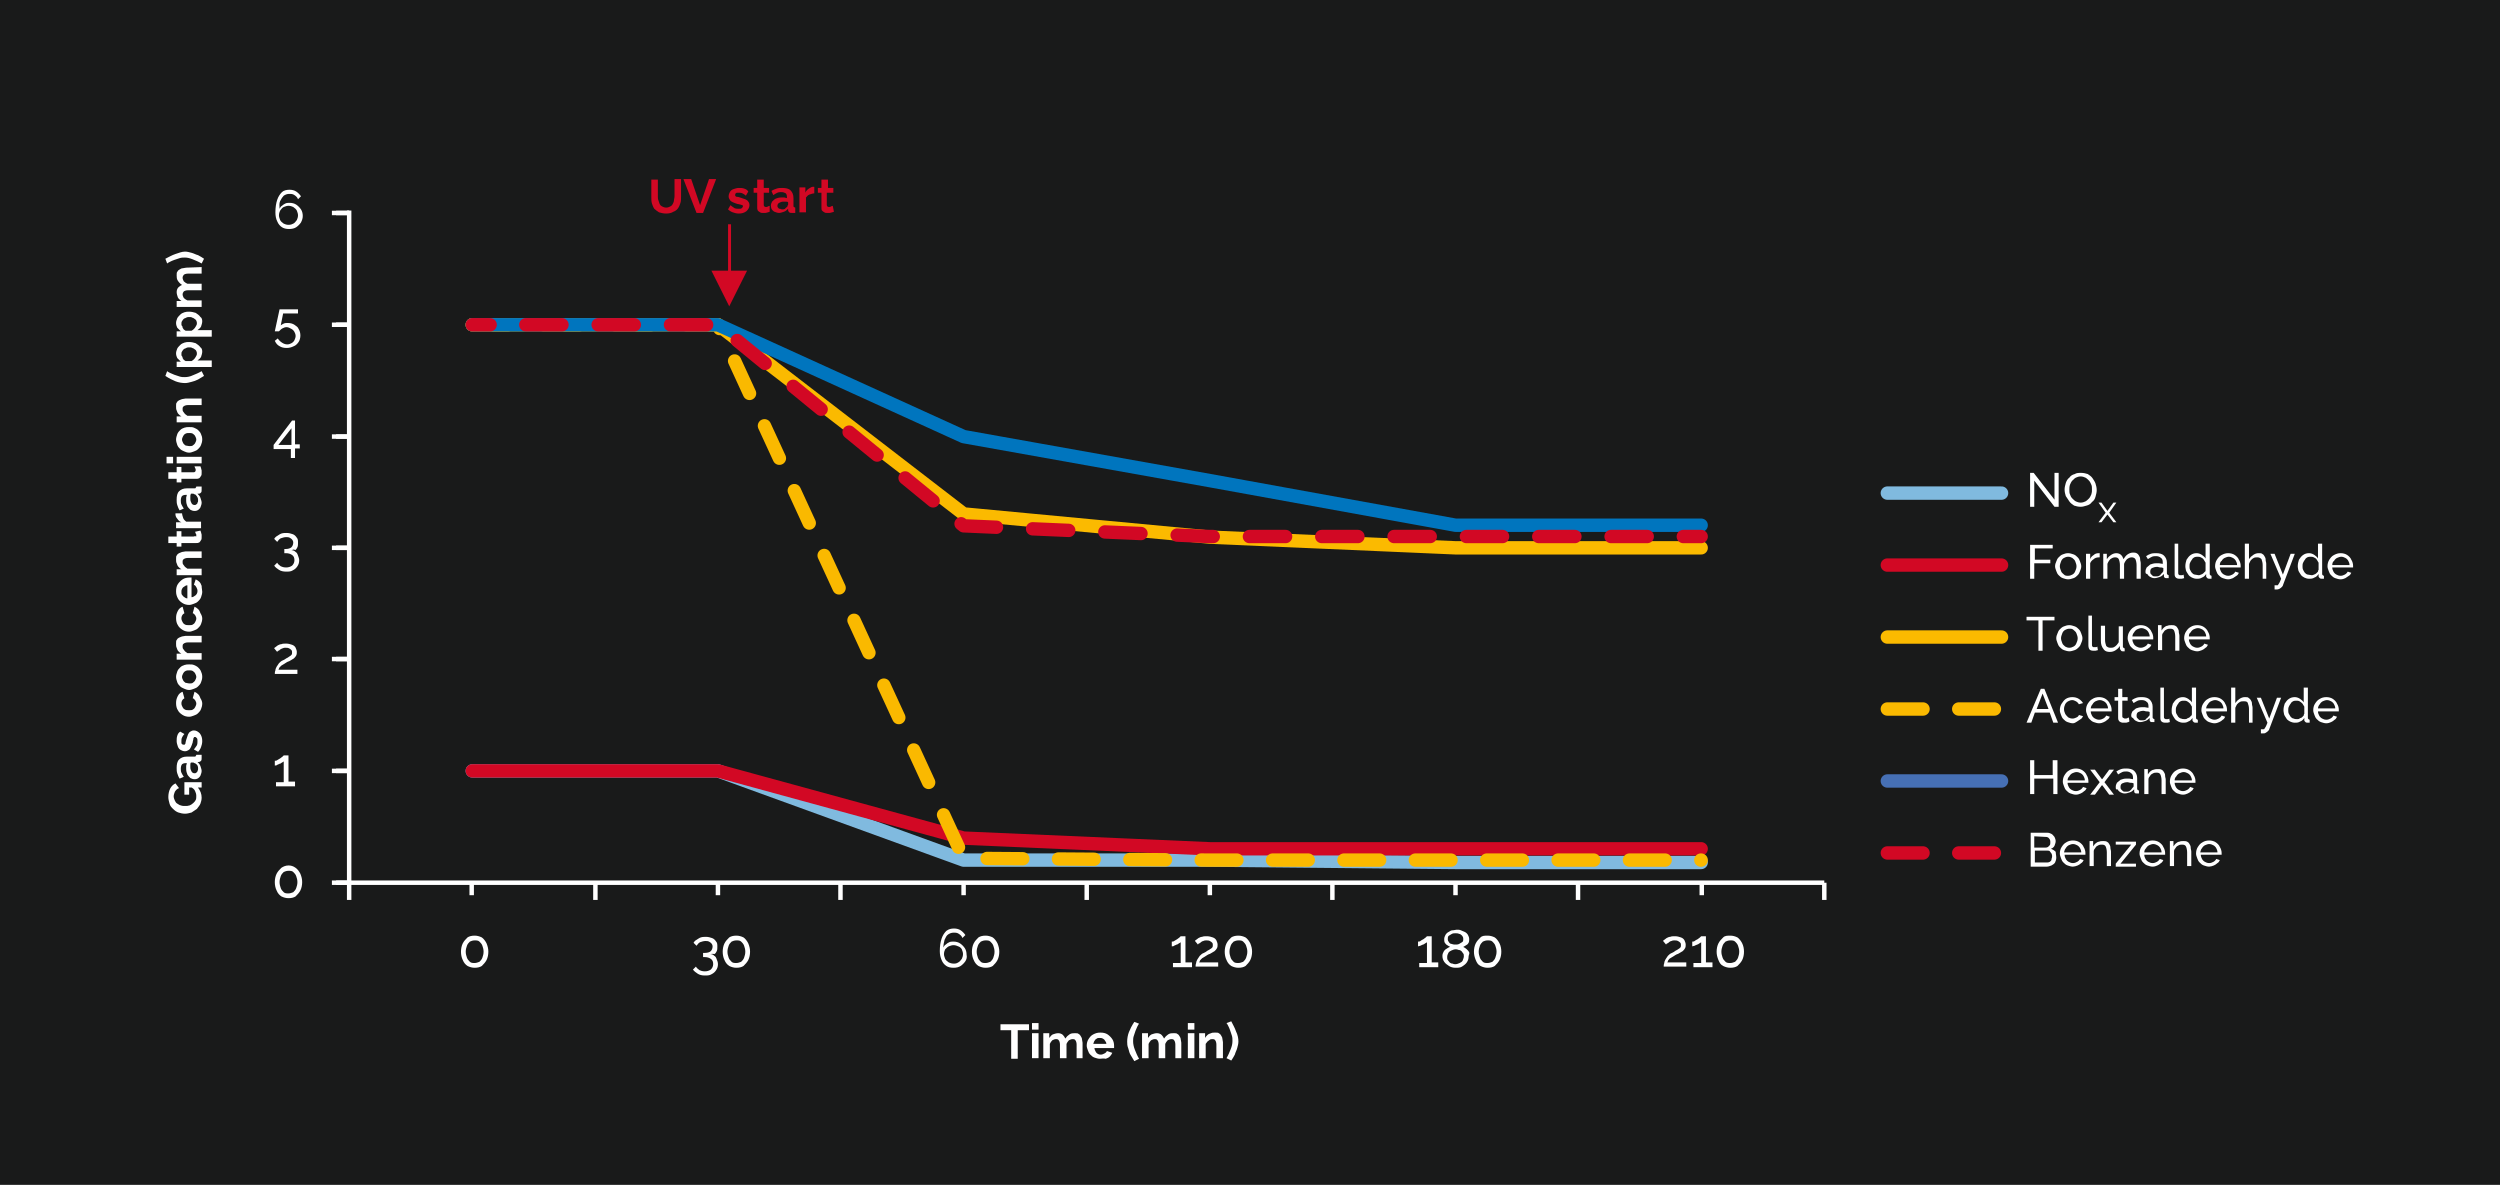 <?xml version="1.0" encoding="UTF-8"?> <svg xmlns="http://www.w3.org/2000/svg" xmlns:xlink="http://www.w3.org/1999/xlink" version="1.1" id="Vrstva_1" x="0px" y="0px" viewBox="0 0 420.3 199.2" style="enable-background:new 0 0 420.3 199.2;" xml:space="preserve"> <style type="text/css"> .st0{fill:#191A1A;} .st1{fill:none;stroke:#FFFFFF;stroke-width:0.75;stroke-linejoin:round;stroke-miterlimit:10;} .st2{fill:none;stroke:#80BADF;stroke-width:2.25;stroke-linecap:round;stroke-linejoin:round;stroke-miterlimit:10;} .st3{fill:none;stroke:#D20824;stroke-width:2.25;stroke-linecap:round;stroke-linejoin:round;stroke-miterlimit:10;} .st4{fill:none;stroke:#FBBA00;stroke-width:2.25;stroke-linecap:round;stroke-linejoin:round;stroke-miterlimit:10;} .st5{fill:none;stroke:#FAB900;stroke-width:2.25;stroke-linecap:round;stroke-linejoin:round;stroke-miterlimit:10;stroke-dasharray:6;} .st6{fill:none;stroke:#0075BE;stroke-width:2.25;stroke-linecap:round;stroke-linejoin:round;stroke-miterlimit:10;} .st7{fill:none;stroke:#D20824;stroke-width:2.25;stroke-linecap:round;stroke-linejoin:round;} .st8{fill:none;stroke:#D20824;stroke-width:2.25;stroke-linecap:round;stroke-linejoin:round;stroke-dasharray:6.08,6.08;} .st9{fill:#FFFFFF;} .st10{fill:none;stroke:#4670B5;stroke-width:2.25;stroke-linecap:round;stroke-linejoin:round;stroke-miterlimit:10;} .st11{fill:none;stroke:#D20824;stroke-width:2.25;stroke-linecap:round;stroke-linejoin:round;stroke-miterlimit:10;stroke-dasharray:6;} .st12{enable-background:new ;} .st13{fill:#D20824;} </style> <rect class="st0" width="420.3" height="199.2"></rect> <line class="st1" x1="58.7" y1="148.4" x2="58.7" y2="35.4"></line> <line class="st1" x1="55.8" y1="35.8" x2="58.7" y2="35.8"></line> <line class="st1" x1="55.8" y1="54.6" x2="58.7" y2="54.6"></line> <line class="st1" x1="55.8" y1="73.4" x2="58.7" y2="73.4"></line> <line class="st1" x1="55.8" y1="92.1" x2="58.7" y2="92.1"></line> <line class="st1" x1="55.8" y1="110.8" x2="58.7" y2="110.8"></line> <line class="st1" x1="55.8" y1="129.6" x2="58.7" y2="129.6"></line> <line class="st1" x1="55.8" y1="148.4" x2="58.7" y2="148.4"></line> <line class="st1" x1="56.5" y1="35.8" x2="58.7" y2="35.8"></line> <line class="st1" x1="56.5" y1="54.6" x2="58.7" y2="54.6"></line> <line class="st1" x1="56.5" y1="73.4" x2="58.7" y2="73.4"></line> <line class="st1" x1="56.5" y1="92.1" x2="58.7" y2="92.1"></line> <line class="st1" x1="56.5" y1="110.8" x2="58.7" y2="110.8"></line> <line class="st1" x1="56.5" y1="129.6" x2="58.7" y2="129.6"></line> <line class="st1" x1="56.5" y1="148.4" x2="58.7" y2="148.4"></line> <line class="st1" x1="58.7" y1="148.4" x2="306.7" y2="148.4"></line> <path class="st1" d="M306.7,148.4v2.9 M265.3,148.4v2.9 M224,148.4v2.9 M182.7,148.4v2.9 M141.3,148.4v2.9 M100.1,148.4v2.9 M58.7,148.4v2.9 M306.7,148.4v2.1 M286.1,148.4v2.1 M244.7,148.4v2.1 M203.4,148.4v2.1 M162,148.4v2.1 M120.7,148.4v2.1 M79.3,148.4v2.1"></path> <polyline class="st2" points="79.4,129.6 120.7,129.6 162,144.6 203.4,144.6 244.7,145 286,145 "></polyline> <polyline class="st3" points="79.4,129.6 120.7,129.6 162,140.9 203.4,142.7 244.7,142.7 286,142.7 "></polyline> <polyline class="st4" points="79.4,54.6 120.7,54.6 162,86.4 203.4,90.3 244.7,92.1 286,92.1 "></polyline> <polyline class="st5" points="79.4,54.6 120.7,54.6 162,144.3 203.4,144.6 244.7,144.6 286,144.6 "></polyline> <polyline class="st6" points="79.4,54.6 120.7,54.6 162,73.4 203.4,80.8 244.7,88.3 286,88.3 "></polyline> <g> <g> <line class="st7" x1="79.4" y1="54.6" x2="82.4" y2="54.6"></line> <polyline class="st8" points="88.4,54.6 120.7,54.6 162,88.4 203.4,90.2 244.7,90.2 280,90.2 "></polyline> <line class="st7" x1="283" y1="90.2" x2="286" y2="90.2"></line> </g> </g> <g> <path class="st9" d="M50.8,148.3c0,0.5-0.1,1-0.3,1.4s-0.5,0.7-0.8,1c-0.3,0.2-0.7,0.3-1.2,0.3c-0.4,0-0.8-0.1-1.2-0.3 c-0.3-0.2-0.6-0.5-0.8-1c-0.2-0.4-0.3-0.9-0.3-1.4s0.1-1,0.3-1.4s0.5-0.7,0.8-1c0.3-0.2,0.7-0.4,1.2-0.4c0.4,0,0.8,0.1,1.2,0.4 c0.3,0.2,0.6,0.6,0.8,1C50.7,147.4,50.8,147.8,50.8,148.3z M50,148.3c0-0.4-0.1-0.7-0.2-1s-0.3-0.5-0.5-0.7s-0.5-0.2-0.8-0.2 s-0.6,0.1-0.8,0.2c-0.2,0.2-0.4,0.4-0.5,0.7s-0.2,0.6-0.2,1s0.1,0.7,0.2,1s0.3,0.5,0.5,0.7s0.5,0.2,0.8,0.2s0.5-0.1,0.8-0.2 c0.2-0.2,0.4-0.4,0.5-0.7S50,148.7,50,148.3z"></path> </g> <g> <path class="st9" d="M49.6,131.5v0.7h-3.2v-0.7h1.3V128c-0.1,0.1-0.1,0.1-0.3,0.2s-0.2,0.2-0.4,0.2c-0.1,0.1-0.3,0.1-0.4,0.2 s-0.3,0.1-0.4,0.1v-0.8c0.1,0,0.3,0,0.4-0.1c0.2-0.1,0.3-0.2,0.5-0.3c0.1-0.1,0.3-0.2,0.4-0.3s0.2-0.2,0.2-0.2h0.8v4.4h1.1V131.5z"></path> </g> <g> <path class="st9" d="M46.2,113.4c0-0.2,0-0.5,0.1-0.7c0-0.2,0.1-0.4,0.2-0.6s0.3-0.4,0.4-0.6c0.2-0.2,0.4-0.4,0.7-0.5 c0.2-0.1,0.4-0.2,0.5-0.3c0.2-0.1,0.4-0.2,0.5-0.3c0.2-0.1,0.3-0.2,0.4-0.3c0.1-0.1,0.1-0.3,0.1-0.4s0-0.3-0.1-0.4 s-0.2-0.2-0.4-0.3c-0.2-0.1-0.4-0.1-0.6-0.1c-0.2,0-0.3,0-0.5,0.1s-0.3,0.1-0.4,0.2s-0.2,0.2-0.3,0.2s-0.2,0.2-0.2,0.2l-0.5-0.6 c0-0.1,0.1-0.1,0.2-0.2c0.1-0.1,0.3-0.2,0.4-0.3c0.2-0.1,0.4-0.2,0.6-0.2c0.2-0.1,0.5-0.1,0.8-0.1c0.4,0,0.7,0.1,1,0.2 s0.5,0.3,0.6,0.5s0.2,0.5,0.2,0.7s0,0.4-0.1,0.6s-0.2,0.3-0.4,0.5c-0.2,0.1-0.3,0.2-0.5,0.3c-0.2,0.1-0.3,0.2-0.4,0.2 c-0.3,0.1-0.5,0.3-0.7,0.4s-0.3,0.2-0.5,0.3c-0.1,0.1-0.2,0.2-0.3,0.3c-0.1,0.1-0.1,0.3-0.2,0.4H50v0.7h-3.8V113.4z"></path> </g> <g> <path class="st9" d="M49,92.5c0.3,0,0.5,0.1,0.7,0.3c0.2,0.1,0.3,0.3,0.4,0.6s0.2,0.5,0.2,0.8c0,0.4-0.1,0.7-0.3,1 s-0.4,0.5-0.8,0.7c-0.3,0.2-0.7,0.2-1.1,0.2c-0.5,0-0.9-0.1-1.2-0.3c-0.3-0.2-0.6-0.4-0.8-0.7l0.5-0.5c0.1,0.2,0.3,0.4,0.6,0.6 c0.2,0.1,0.5,0.2,0.9,0.2s0.7-0.1,1-0.3c0.2-0.2,0.4-0.5,0.4-0.9s-0.1-0.7-0.4-0.9S48.5,93,48,93h-0.2v-0.7H48c0.4,0,0.8-0.1,1-0.3 c0.2-0.2,0.3-0.5,0.3-0.8c0-0.2-0.1-0.4-0.2-0.5c-0.1-0.1-0.2-0.2-0.4-0.3c-0.2-0.1-0.4-0.1-0.6-0.1c-0.3,0-0.6,0.1-0.9,0.2 c-0.2,0.1-0.4,0.3-0.6,0.6l-0.5-0.5c0.1-0.2,0.3-0.4,0.5-0.5s0.4-0.3,0.7-0.4s0.6-0.1,0.9-0.1c0.4,0,0.7,0.1,1,0.2s0.5,0.3,0.7,0.6 c0.2,0.2,0.2,0.5,0.2,0.9c0,0.2,0,0.5-0.1,0.7s-0.2,0.4-0.4,0.5C49.5,92.3,49.3,92.4,49,92.5z"></path> </g> <g> <path class="st9" d="M48.9,77v-1.5H46v-0.7l3.1-4.1h0.5v4h0.8v0.7h-0.8V77H48.9z M46.8,74.8H49V72L46.8,74.8z"></path> </g> <g> <path class="st9" d="M48.2,58.5c-0.5,0-0.9-0.1-1.2-0.3c-0.4-0.2-0.6-0.5-0.8-0.9l0.5-0.4c0.2,0.3,0.4,0.5,0.7,0.7s0.6,0.3,0.9,0.3 c0.3,0,0.5-0.1,0.7-0.2s0.4-0.3,0.5-0.5s0.2-0.5,0.2-0.7c0-0.3-0.1-0.5-0.2-0.7s-0.3-0.4-0.5-0.5S48.5,55,48.2,55s-0.5,0.1-0.7,0.2 s-0.4,0.3-0.6,0.5h-0.7L47,52h3.1v0.7h-2.5l-0.4,2c0.1-0.1,0.3-0.2,0.5-0.3s0.4-0.1,0.7-0.1c0.4,0,0.8,0.1,1.1,0.3s0.6,0.4,0.7,0.7 c0.2,0.3,0.3,0.7,0.3,1.1c0,0.4-0.1,0.8-0.3,1.1s-0.5,0.6-0.8,0.7C49,58.4,48.6,58.5,48.2,58.5z"></path> </g> <g> <path class="st9" d="M50.6,37.4c-0.2,0.3-0.5,0.6-0.8,0.8s-0.7,0.3-1.2,0.3s-0.9-0.1-1.2-0.3s-0.6-0.5-0.8-1 c-0.2-0.4-0.3-0.9-0.3-1.5c0-0.8,0.1-1.5,0.3-2.1s0.5-1,0.8-1.3s0.8-0.4,1.3-0.4c0.4,0,0.8,0.1,1.1,0.3s0.6,0.5,0.8,0.8l-0.5,0.5 c-0.1-0.3-0.3-0.5-0.6-0.7s-0.5-0.2-0.9-0.2c-0.3,0-0.6,0.1-0.9,0.3c-0.2,0.2-0.4,0.5-0.6,0.9S47,34.6,47,35.1 c0.1-0.2,0.2-0.4,0.4-0.5c0.2-0.2,0.4-0.3,0.6-0.4c0.2-0.1,0.5-0.1,0.7-0.1c0.4,0,0.8,0.1,1.1,0.3s0.6,0.5,0.8,0.8s0.3,0.7,0.3,1.1 C50.9,36.7,50.8,37,50.6,37.4z M49.3,37.6c0.2-0.1,0.4-0.3,0.6-0.6c0.1-0.2,0.2-0.5,0.2-0.8s-0.1-0.5-0.2-0.8 c-0.1-0.2-0.3-0.4-0.6-0.6c-0.2-0.1-0.5-0.2-0.8-0.2s-0.5,0.1-0.8,0.2c-0.2,0.1-0.4,0.3-0.6,0.6c-0.1,0.2-0.2,0.5-0.2,0.8 s0.1,0.5,0.2,0.8c0.1,0.2,0.3,0.4,0.6,0.6c0.2,0.1,0.5,0.2,0.8,0.2C48.9,37.8,49.1,37.7,49.3,37.6z"></path> </g> <g> <path class="st9" d="M82.1,160c0,0.5-0.1,1-0.3,1.4c-0.2,0.4-0.5,0.7-0.8,1c-0.3,0.2-0.7,0.3-1.2,0.3c-0.4,0-0.8-0.1-1.2-0.3 c-0.3-0.2-0.6-0.5-0.8-1c-0.2-0.4-0.3-0.9-0.3-1.4s0.1-1,0.3-1.4c0.2-0.4,0.5-0.7,0.8-1c0.3-0.2,0.7-0.3,1.2-0.3 c0.4,0,0.8,0.1,1.2,0.3c0.3,0.2,0.6,0.6,0.8,1C82,159.1,82.1,159.5,82.1,160z M81.3,160c0-0.4-0.1-0.7-0.2-1s-0.3-0.5-0.5-0.7 s-0.5-0.2-0.8-0.2s-0.6,0.1-0.8,0.2c-0.2,0.2-0.4,0.4-0.5,0.7s-0.2,0.6-0.2,1s0.1,0.7,0.2,1s0.3,0.5,0.5,0.7s0.5,0.2,0.8,0.2 s0.5-0.1,0.8-0.2c0.2-0.2,0.4-0.4,0.5-0.7S81.3,160.4,81.3,160z"></path> </g> <g> <path class="st9" d="M119.4,160.4c0.3,0,0.5,0.1,0.7,0.3c0.2,0.1,0.3,0.3,0.4,0.6c0.1,0.2,0.2,0.5,0.2,0.8c0,0.4-0.1,0.7-0.3,1 c-0.2,0.3-0.4,0.5-0.8,0.7c-0.3,0.2-0.7,0.2-1.1,0.2c-0.5,0-0.9-0.1-1.2-0.3c-0.3-0.2-0.6-0.4-0.8-0.7l0.5-0.5 c0.1,0.2,0.3,0.4,0.6,0.6c0.2,0.1,0.5,0.2,0.9,0.2s0.7-0.1,1-0.3c0.2-0.2,0.4-0.5,0.4-0.9s-0.1-0.7-0.4-0.9s-0.6-0.3-1.1-0.3h-0.2 v-0.7h0.3c0.4,0,0.8-0.1,1-0.3s0.3-0.5,0.3-0.8c0-0.2-0.1-0.4-0.2-0.5s-0.2-0.2-0.4-0.3c-0.2-0.1-0.4-0.1-0.6-0.1 c-0.3,0-0.6,0.1-0.9,0.2c-0.2,0.1-0.4,0.3-0.6,0.6l-0.5-0.5c0.1-0.2,0.3-0.4,0.5-0.5s0.4-0.3,0.7-0.4c0.3-0.1,0.6-0.1,0.9-0.1 c0.4,0,0.7,0.1,1,0.2c0.3,0.1,0.5,0.3,0.7,0.6c0.2,0.2,0.2,0.5,0.2,0.9c0,0.2,0,0.5-0.1,0.7s-0.2,0.4-0.4,0.5 C119.8,160.3,119.6,160.4,119.4,160.4z"></path> <path class="st9" d="M126.1,160c0,0.5-0.1,1-0.3,1.4c-0.2,0.4-0.5,0.7-0.8,1c-0.3,0.2-0.7,0.3-1.2,0.3c-0.4,0-0.8-0.1-1.2-0.3 c-0.3-0.2-0.6-0.5-0.8-1c-0.2-0.4-0.3-0.9-0.3-1.4s0.1-1,0.3-1.4c0.2-0.4,0.5-0.7,0.8-1c0.3-0.2,0.7-0.3,1.2-0.3 c0.4,0,0.8,0.1,1.2,0.3c0.3,0.2,0.6,0.6,0.8,1C126,159.1,126.1,159.5,126.1,160z M125.3,160c0-0.4-0.1-0.7-0.2-1s-0.3-0.5-0.5-0.7 s-0.5-0.2-0.8-0.2s-0.6,0.1-0.8,0.2c-0.2,0.2-0.4,0.4-0.5,0.7s-0.2,0.6-0.2,1s0.1,0.7,0.2,1s0.3,0.5,0.5,0.7s0.5,0.2,0.8,0.2 s0.5-0.1,0.8-0.2c0.2-0.2,0.4-0.4,0.5-0.7S125.3,160.4,125.3,160z"></path> </g> <g> <path class="st9" d="M162.3,161.6c-0.2,0.3-0.5,0.6-0.8,0.8s-0.7,0.3-1.2,0.3s-0.9-0.1-1.2-0.3s-0.6-0.5-0.8-1s-0.3-0.9-0.3-1.5 c0-0.8,0.1-1.5,0.3-2.1s0.5-1,0.8-1.3c0.4-0.3,0.8-0.4,1.3-0.4c0.4,0,0.8,0.1,1.1,0.3s0.6,0.5,0.8,0.8l-0.5,0.5 c-0.1-0.3-0.3-0.5-0.6-0.7s-0.5-0.2-0.9-0.2c-0.3,0-0.6,0.1-0.9,0.3s-0.4,0.5-0.6,0.9c-0.1,0.4-0.2,0.8-0.2,1.3 c0.1-0.2,0.2-0.4,0.4-0.5c0.2-0.2,0.4-0.3,0.6-0.4c0.2-0.1,0.5-0.1,0.7-0.1c0.4,0,0.8,0.1,1.1,0.3s0.6,0.5,0.8,0.8s0.3,0.7,0.3,1.1 C162.6,160.9,162.5,161.3,162.3,161.6z M161.1,161.8c0.2-0.1,0.4-0.3,0.6-0.6c0.1-0.2,0.2-0.5,0.2-0.8s-0.1-0.5-0.2-0.8 c-0.1-0.2-0.3-0.4-0.6-0.5c-0.2-0.1-0.5-0.2-0.8-0.2s-0.5,0.1-0.8,0.2c-0.2,0.1-0.4,0.3-0.6,0.5c-0.1,0.2-0.2,0.5-0.2,0.8 s0.1,0.5,0.2,0.8c0.1,0.2,0.3,0.4,0.6,0.6c0.2,0.1,0.5,0.2,0.8,0.2S160.8,162,161.1,161.8z"></path> <path class="st9" d="M168,160c0,0.5-0.1,1-0.3,1.4s-0.5,0.7-0.8,1c-0.3,0.2-0.7,0.3-1.2,0.3c-0.4,0-0.8-0.1-1.2-0.3 c-0.3-0.2-0.6-0.5-0.8-1c-0.2-0.4-0.3-0.9-0.3-1.4s0.1-1,0.3-1.4s0.5-0.7,0.8-1c0.3-0.2,0.7-0.3,1.2-0.3c0.4,0,0.8,0.1,1.2,0.3 c0.3,0.2,0.6,0.6,0.8,1C167.9,159.1,168,159.5,168,160z M167.2,160c0-0.4-0.1-0.7-0.2-1c-0.1-0.3-0.3-0.5-0.5-0.7s-0.5-0.2-0.8-0.2 s-0.6,0.1-0.8,0.2c-0.2,0.2-0.4,0.4-0.5,0.7s-0.2,0.6-0.2,1s0.1,0.7,0.2,1s0.3,0.5,0.5,0.7s0.5,0.2,0.8,0.2s0.5-0.1,0.8-0.2 c0.2-0.2,0.4-0.4,0.5-0.7S167.2,160.4,167.2,160z"></path> </g> <g> <path class="st9" d="M200.4,161.9v0.7h-3.2v-0.7h1.3v-3.5c-0.1,0.1-0.1,0.1-0.3,0.2s-0.2,0.2-0.4,0.2c-0.1,0.1-0.3,0.1-0.4,0.2 s-0.3,0.1-0.4,0.1v-0.8c0.1,0,0.3,0,0.4-0.1c0.2-0.1,0.3-0.2,0.5-0.3c0.1-0.1,0.3-0.2,0.4-0.3s0.2-0.2,0.2-0.2h0.8v4.4h1.1V161.9z"></path> <path class="st9" d="M201,162.6c0-0.2,0-0.5,0.1-0.7c0-0.2,0.1-0.4,0.2-0.6s0.3-0.4,0.4-0.6c0.2-0.2,0.4-0.4,0.7-0.5 c0.2-0.1,0.4-0.2,0.5-0.3s0.4-0.2,0.5-0.3c0.2-0.1,0.3-0.2,0.4-0.3c0.1-0.1,0.1-0.3,0.1-0.4c0-0.1,0-0.3-0.1-0.4 c-0.1-0.1-0.2-0.2-0.4-0.3s-0.4-0.1-0.6-0.1c-0.2,0-0.3,0-0.5,0.1c-0.1,0-0.3,0.1-0.4,0.2s-0.2,0.2-0.3,0.2s-0.2,0.2-0.2,0.2 l-0.5-0.6c0-0.1,0.1-0.1,0.2-0.2c0.1-0.1,0.3-0.2,0.4-0.3c0.2-0.1,0.4-0.2,0.6-0.2c0.2-0.1,0.5-0.1,0.8-0.1c0.4,0,0.7,0.1,1,0.2 c0.3,0.1,0.5,0.3,0.6,0.5s0.2,0.5,0.2,0.7s0,0.4-0.1,0.6c-0.1,0.2-0.2,0.3-0.4,0.5c-0.2,0.1-0.3,0.2-0.5,0.3s-0.3,0.2-0.4,0.2 c-0.3,0.1-0.5,0.3-0.7,0.4c-0.2,0.1-0.3,0.2-0.5,0.3c-0.1,0.1-0.2,0.2-0.3,0.3s-0.1,0.3-0.2,0.4h3.2v0.7H201V162.6z"></path> <path class="st9" d="M210.5,160c0,0.5-0.1,1-0.3,1.4s-0.5,0.7-0.8,1c-0.3,0.2-0.7,0.3-1.2,0.3c-0.4,0-0.8-0.1-1.2-0.3 c-0.3-0.2-0.6-0.5-0.8-1c-0.2-0.4-0.3-0.9-0.3-1.4s0.1-1,0.3-1.4s0.5-0.7,0.8-1c0.3-0.2,0.7-0.3,1.2-0.3c0.4,0,0.8,0.1,1.2,0.3 c0.3,0.2,0.6,0.6,0.8,1C210.4,159.1,210.5,159.5,210.5,160z M209.7,160c0-0.4-0.1-0.7-0.2-1c-0.1-0.3-0.3-0.5-0.5-0.7 s-0.5-0.2-0.8-0.2s-0.6,0.1-0.8,0.2c-0.2,0.2-0.4,0.4-0.5,0.7s-0.2,0.6-0.2,1s0.1,0.7,0.2,1s0.3,0.5,0.5,0.7s0.5,0.2,0.8,0.2 s0.5-0.1,0.8-0.2c0.2-0.2,0.4-0.4,0.5-0.7S209.7,160.4,209.7,160z"></path> </g> <g> <path class="st9" d="M241.8,161.9v0.7h-3.2v-0.7h1.3v-3.5c-0.1,0.1-0.1,0.1-0.3,0.2s-0.2,0.2-0.4,0.2c-0.1,0.1-0.3,0.1-0.4,0.2 c-0.1,0-0.3,0.1-0.4,0.1v-0.8c0.1,0,0.3,0,0.4-0.1s0.3-0.2,0.5-0.3c0.1-0.1,0.3-0.2,0.4-0.3c0.1-0.1,0.2-0.2,0.2-0.2h0.8v4.4h1.1 V161.9z"></path> <path class="st9" d="M246.9,160.8c0,0.4-0.1,0.7-0.3,1s-0.5,0.5-0.8,0.7s-0.7,0.2-1.1,0.2c-0.4,0-0.8-0.1-1.1-0.3s-0.6-0.4-0.8-0.7 s-0.3-0.6-0.3-1c0-0.3,0.1-0.5,0.2-0.7s0.3-0.4,0.5-0.5s0.4-0.3,0.6-0.3c-0.2-0.1-0.3-0.2-0.5-0.3s-0.3-0.3-0.4-0.4 c-0.1-0.2-0.1-0.4-0.1-0.6c0-0.3,0.1-0.5,0.2-0.7c0.1-0.2,0.3-0.4,0.5-0.5s0.4-0.3,0.7-0.3s0.5-0.1,0.7-0.1s0.5,0,0.7,0.1 s0.5,0.2,0.7,0.3s0.4,0.3,0.5,0.5s0.2,0.4,0.2,0.7c0,0.2,0,0.4-0.1,0.6c-0.1,0.2-0.2,0.3-0.4,0.4c-0.2,0.1-0.3,0.2-0.5,0.3 c0.2,0.1,0.4,0.2,0.6,0.4c0.2,0.2,0.3,0.3,0.4,0.5S246.9,160.6,246.9,160.8z M246.1,160.8c0-0.2,0-0.4-0.1-0.5s-0.2-0.3-0.3-0.4 c-0.1-0.1-0.3-0.2-0.5-0.2c-0.2-0.1-0.3-0.1-0.5-0.1s-0.5,0.1-0.7,0.2c-0.2,0.1-0.4,0.2-0.5,0.4s-0.2,0.4-0.2,0.7 c0,0.2,0,0.4,0.1,0.5s0.2,0.3,0.3,0.4c0.1,0.1,0.3,0.2,0.5,0.2c0.2,0.1,0.3,0.1,0.5,0.1s0.5-0.1,0.7-0.2c0.2-0.1,0.4-0.2,0.5-0.4 C246,161.2,246.1,161,246.1,160.8z M243.4,157.9c0,0.2,0.1,0.4,0.2,0.5c0.1,0.2,0.3,0.3,0.5,0.3c0.2,0.1,0.4,0.1,0.6,0.1 c0.2,0,0.4,0,0.6-0.1c0.2-0.1,0.3-0.2,0.5-0.3s0.2-0.3,0.2-0.6c0-0.2-0.1-0.4-0.2-0.5c-0.1-0.1-0.3-0.3-0.5-0.3 c-0.2-0.1-0.4-0.1-0.6-0.1c-0.2,0-0.4,0-0.6,0.1c-0.2,0.1-0.3,0.2-0.5,0.3S243.4,157.7,243.4,157.9z"></path> <path class="st9" d="M252.4,160c0,0.5-0.1,1-0.3,1.4s-0.5,0.7-0.8,1c-0.3,0.2-0.7,0.3-1.2,0.3c-0.4,0-0.8-0.1-1.2-0.3 s-0.6-0.5-0.8-1s-0.3-0.9-0.3-1.4s0.1-1,0.3-1.4s0.5-0.7,0.8-1s0.7-0.3,1.2-0.3c0.4,0,0.8,0.1,1.2,0.3c0.3,0.2,0.6,0.6,0.8,1 S252.4,159.5,252.4,160z M251.6,160c0-0.4-0.1-0.7-0.2-1c-0.1-0.3-0.3-0.5-0.5-0.7s-0.5-0.2-0.8-0.2s-0.6,0.1-0.8,0.2 c-0.2,0.2-0.4,0.4-0.5,0.7s-0.2,0.6-0.2,1s0.1,0.7,0.2,1s0.3,0.5,0.5,0.7s0.5,0.2,0.8,0.2s0.5-0.1,0.8-0.2c0.2-0.2,0.4-0.4,0.5-0.7 S251.6,160.4,251.6,160z"></path> </g> <g> <path class="st9" d="M279.7,162.6c0-0.2,0-0.5,0.1-0.7c0-0.2,0.1-0.4,0.2-0.6c0.1-0.2,0.3-0.4,0.4-0.6c0.2-0.2,0.4-0.4,0.7-0.5 c0.2-0.1,0.4-0.2,0.5-0.3s0.4-0.2,0.5-0.3c0.2-0.1,0.3-0.2,0.4-0.3s0.1-0.3,0.1-0.4c0-0.1,0-0.3-0.1-0.4c-0.1-0.1-0.2-0.2-0.4-0.3 c-0.2-0.1-0.4-0.1-0.6-0.1s-0.3,0-0.5,0.1c-0.1,0-0.3,0.1-0.4,0.2s-0.2,0.2-0.3,0.2s-0.2,0.2-0.2,0.2l-0.5-0.6 c0-0.1,0.1-0.1,0.2-0.2c0.1-0.1,0.3-0.2,0.4-0.3c0.2-0.1,0.4-0.2,0.6-0.2c0.2-0.1,0.5-0.1,0.8-0.1c0.4,0,0.7,0.1,1,0.2 c0.3,0.1,0.5,0.3,0.6,0.5s0.2,0.5,0.2,0.7s0,0.4-0.1,0.6c-0.1,0.2-0.2,0.3-0.4,0.5c-0.2,0.1-0.3,0.2-0.5,0.3s-0.3,0.2-0.4,0.2 c-0.3,0.1-0.5,0.3-0.7,0.4c-0.2,0.1-0.3,0.2-0.5,0.3s-0.2,0.2-0.3,0.3c-0.1,0.1-0.1,0.3-0.2,0.4h3.2v0.7h-3.8V162.6z"></path> <path class="st9" d="M287.9,161.9v0.7h-3.2v-0.7h1.3v-3.5c-0.1,0.1-0.1,0.1-0.3,0.2s-0.2,0.2-0.4,0.2c-0.1,0.1-0.3,0.1-0.4,0.2 c-0.1,0-0.3,0.1-0.4,0.1v-0.8c0.1,0,0.3,0,0.4-0.1s0.3-0.2,0.5-0.3c0.1-0.1,0.3-0.2,0.4-0.3s0.2-0.2,0.2-0.2h0.8v4.4h1.1V161.9z"></path> <path class="st9" d="M293.2,160c0,0.5-0.1,1-0.3,1.4s-0.5,0.7-0.8,1c-0.3,0.2-0.7,0.3-1.2,0.3c-0.4,0-0.8-0.1-1.2-0.3 s-0.6-0.5-0.8-1s-0.3-0.9-0.3-1.4s0.1-1,0.3-1.4s0.5-0.7,0.8-1s0.7-0.3,1.2-0.3c0.4,0,0.8,0.1,1.2,0.3c0.3,0.2,0.6,0.6,0.8,1 S293.2,159.5,293.2,160z M292.4,160c0-0.4-0.1-0.7-0.2-1s-0.3-0.5-0.5-0.7s-0.5-0.2-0.8-0.2s-0.6,0.1-0.8,0.2 c-0.2,0.2-0.4,0.4-0.5,0.7s-0.2,0.6-0.2,1s0.1,0.7,0.2,1s0.3,0.5,0.5,0.7s0.5,0.2,0.8,0.2s0.5-0.1,0.8-0.2c0.2-0.2,0.4-0.4,0.5-0.7 S292.4,160.4,292.4,160z"></path> </g> <g> <path class="st9" d="M172.9,173.2h-1.8v4.8H170v-4.8h-1.8v-1h4.8v1H172.9z"></path> <path class="st9" d="M173.5,173.1V172h1.1v1.1H173.5z M173.5,177.9v-4.2h1.1v4.2H173.5z"></path> <path class="st9" d="M182.1,177.9H181v-2.3c0-0.3-0.1-0.6-0.2-0.7c-0.1-0.2-0.3-0.2-0.5-0.2s-0.4,0.1-0.6,0.2 c-0.2,0.2-0.3,0.4-0.4,0.6v2.4h-1.1v-2.3c0-0.3-0.1-0.6-0.2-0.7c-0.1-0.2-0.3-0.2-0.5-0.2s-0.4,0.1-0.6,0.2 c-0.2,0.2-0.3,0.4-0.4,0.6v2.4h-1.1v-4.2h1v0.8c0.2-0.3,0.4-0.5,0.6-0.6c0.3-0.1,0.6-0.2,0.9-0.2s0.6,0.1,0.8,0.3s0.3,0.4,0.4,0.6 c0.2-0.3,0.4-0.5,0.7-0.7s0.6-0.2,0.9-0.2c0.3,0,0.5,0,0.6,0.1c0.2,0.1,0.3,0.2,0.4,0.4c0.1,0.2,0.2,0.3,0.2,0.5s0.1,0.4,0.1,0.6 v2.6H182.1z"></path> <path class="st9" d="M184.9,178c-0.3,0-0.6-0.1-0.9-0.2c-0.3-0.1-0.5-0.3-0.7-0.5s-0.3-0.4-0.4-0.7c-0.1-0.3-0.2-0.5-0.2-0.8 c0-0.4,0.1-0.8,0.3-1.1s0.4-0.6,0.8-0.8s0.7-0.3,1.2-0.3s0.9,0.1,1.2,0.3s0.6,0.5,0.8,0.8s0.3,0.7,0.3,1.1c0,0.1,0,0.1,0,0.2 s0,0.1,0,0.2H184c0,0.2,0.1,0.4,0.2,0.6c0.1,0.2,0.2,0.3,0.4,0.4c0.2,0.1,0.3,0.1,0.5,0.1s0.4-0.1,0.6-0.2c0.2-0.1,0.3-0.2,0.4-0.4 l0.9,0.3c-0.1,0.2-0.2,0.4-0.4,0.6s-0.4,0.3-0.7,0.4C185.5,177.9,185.2,178,184.9,178z M183.8,175.5h2.2c0-0.2-0.1-0.4-0.2-0.5 c-0.1-0.2-0.2-0.3-0.4-0.4c-0.2-0.1-0.3-0.1-0.5-0.1s-0.4,0-0.5,0.1c-0.2,0.1-0.3,0.2-0.4,0.4C183.9,175.1,183.9,175.3,183.8,175.5 z"></path> <path class="st9" d="M189.5,175.1c0-0.5,0.1-1.1,0.3-1.6s0.5-1.1,0.9-1.7l0.8,0.3c-0.1,0.1-0.2,0.3-0.3,0.5s-0.2,0.5-0.3,0.7 c-0.1,0.3-0.2,0.6-0.3,0.9c-0.1,0.3-0.1,0.6-0.1,0.9c0,0.4,0.1,0.9,0.3,1.4s0.4,1,0.7,1.5l-0.8,0.4c-0.2-0.3-0.4-0.7-0.6-1 s-0.3-0.7-0.4-1.1C189.5,175.8,189.5,175.5,189.5,175.1z"></path> <path class="st9" d="M198.7,177.9h-1.1v-2.3c0-0.3-0.1-0.6-0.2-0.7c-0.1-0.2-0.3-0.2-0.5-0.2s-0.4,0.1-0.6,0.2 c-0.2,0.2-0.3,0.4-0.4,0.6v2.4h-1.1v-2.3c0-0.3-0.1-0.6-0.2-0.7c-0.1-0.2-0.3-0.2-0.5-0.2s-0.4,0.1-0.6,0.2 c-0.2,0.2-0.3,0.4-0.4,0.6v2.4H192v-4.2h1v0.8c0.2-0.3,0.4-0.5,0.6-0.6c0.3-0.1,0.6-0.2,0.9-0.2s0.6,0.1,0.8,0.3s0.3,0.4,0.4,0.6 c0.2-0.3,0.4-0.5,0.7-0.7s0.6-0.2,0.9-0.2c0.3,0,0.5,0,0.6,0.1c0.2,0.1,0.3,0.2,0.4,0.4c0.1,0.2,0.2,0.3,0.2,0.5s0.1,0.4,0.1,0.6 v2.6H198.7z"></path> <path class="st9" d="M199.7,173.1V172h1.1v1.1H199.7z M199.7,177.9v-4.2h1.1v4.2H199.7z"></path> <path class="st9" d="M205.6,177.9h-1.1v-2.3c0-0.3-0.1-0.6-0.2-0.7c-0.1-0.2-0.3-0.2-0.5-0.2c-0.1,0-0.3,0-0.4,0.1 s-0.3,0.2-0.4,0.3c-0.1,0.1-0.2,0.3-0.3,0.4v2.4h-1.1v-4.2h1v0.8c0.1-0.2,0.2-0.3,0.4-0.5s0.4-0.2,0.6-0.3s0.4-0.1,0.7-0.1 s0.5,0,0.6,0.1c0.2,0.1,0.3,0.2,0.4,0.4c0.1,0.2,0.2,0.3,0.2,0.5s0.1,0.4,0.1,0.6V177.9z"></path> <path class="st9" d="M208.2,175.1c0,0.4-0.1,0.7-0.2,1.1c-0.1,0.4-0.3,0.7-0.4,1.1c-0.2,0.4-0.4,0.7-0.6,1l-0.8-0.4 c0.3-0.5,0.5-1,0.7-1.5s0.3-0.9,0.3-1.4c0-0.3,0-0.6-0.1-0.9c-0.1-0.3-0.2-0.6-0.3-0.9c-0.1-0.3-0.2-0.5-0.3-0.7s-0.2-0.4-0.3-0.5 l0.8-0.3c0.3,0.6,0.6,1.1,0.8,1.7C208.1,174,208.2,174.6,208.2,175.1z"></path> </g> <line class="st2" x1="317.3" y1="82.9" x2="336.5" y2="82.9"></line> <g> <path class="st9" d="M342,80.8v4.4h-0.7v-5.7h0.6l3.5,4.5v-4.5h0.7v5.7h-0.7L342,80.8z"></path> <path class="st9" d="M349.8,85.2c-0.4,0-0.8-0.1-1.1-0.2c-0.3-0.2-0.6-0.4-0.8-0.7c-0.2-0.3-0.4-0.6-0.6-0.9 c-0.1-0.3-0.2-0.7-0.2-1.1s0.1-0.7,0.2-1.1c0.1-0.3,0.3-0.7,0.6-0.9c0.2-0.3,0.5-0.5,0.9-0.6c0.3-0.2,0.7-0.2,1.1-0.2 s0.8,0.1,1.1,0.2c0.3,0.2,0.6,0.4,0.8,0.7c0.2,0.3,0.4,0.6,0.5,0.9s0.2,0.7,0.2,1.1s-0.1,0.7-0.2,1.1s-0.3,0.7-0.6,0.9 c-0.2,0.3-0.5,0.5-0.9,0.6S350.2,85.2,349.8,85.2z M347.9,82.3c0,0.3,0,0.6,0.1,0.8c0.1,0.3,0.2,0.5,0.4,0.7 c0.2,0.2,0.4,0.4,0.6,0.5s0.5,0.2,0.8,0.2s0.6-0.1,0.8-0.2c0.2-0.1,0.4-0.3,0.6-0.5s0.3-0.5,0.4-0.7c0.1-0.3,0.1-0.5,0.1-0.8 s0-0.6-0.1-0.8s-0.2-0.5-0.4-0.7c-0.2-0.2-0.4-0.4-0.6-0.5s-0.5-0.2-0.8-0.2s-0.6,0.1-0.8,0.2s-0.4,0.3-0.6,0.5s-0.3,0.5-0.4,0.7 C347.9,81.8,347.9,82.1,347.9,82.3z"></path> <path class="st9" d="M353.3,84.5l1,1.4l1-1.4h0.5l-1.2,1.7l1.2,1.6h-0.5l-1-1.3l-1,1.3h-0.5l1.2-1.6l-1.2-1.7H353.3z"></path> </g> <line class="st3" x1="317.3" y1="95" x2="336.5" y2="95"></line> <g> <path class="st9" d="M341.3,97.3v-5.7h3.8v0.6h-3v1.9h2.6v0.6H342v2.6H341.3z"></path> <path class="st9" d="M347.7,97.4c-0.3,0-0.6-0.1-0.9-0.2s-0.5-0.3-0.7-0.5s-0.3-0.4-0.4-0.7c-0.1-0.3-0.2-0.5-0.2-0.8 s0.1-0.6,0.2-0.8c0.1-0.3,0.2-0.5,0.4-0.7c0.2-0.2,0.4-0.4,0.7-0.5s0.5-0.2,0.9-0.2c0.3,0,0.6,0.1,0.9,0.2s0.5,0.3,0.7,0.5 s0.3,0.4,0.4,0.7c0.1,0.3,0.2,0.5,0.2,0.8s-0.1,0.6-0.2,0.8c-0.1,0.3-0.2,0.5-0.4,0.7c-0.2,0.2-0.4,0.4-0.7,0.5 S348,97.4,347.7,97.4z M346.3,95.2c0,0.3,0.1,0.5,0.2,0.8s0.3,0.4,0.5,0.6s0.4,0.2,0.7,0.2c0.3,0,0.5-0.1,0.7-0.2s0.4-0.3,0.5-0.6 c0.1-0.2,0.2-0.5,0.2-0.8s-0.1-0.5-0.2-0.8s-0.3-0.4-0.5-0.6c-0.2-0.1-0.4-0.2-0.7-0.2c-0.3,0-0.5,0.1-0.7,0.2s-0.4,0.3-0.5,0.6 S346.3,94.9,346.3,95.2z"></path> <path class="st9" d="M352.9,93.7c-0.4,0-0.7,0.1-0.9,0.3c-0.3,0.2-0.5,0.4-0.6,0.7v2.6h-0.7v-4.2h0.7V94c0.1-0.3,0.3-0.5,0.6-0.7 c0.2-0.2,0.5-0.3,0.8-0.3c0.1,0,0.1,0,0.1,0h0.1v0.7H352.9z"></path> <path class="st9" d="M359.9,97.3h-0.7V95c0-0.4-0.1-0.8-0.2-1s-0.4-0.3-0.6-0.3c-0.3,0-0.5,0.1-0.8,0.3c-0.2,0.2-0.4,0.5-0.5,0.8 v2.5h-0.7V95c0-0.4-0.1-0.8-0.2-1s-0.3-0.3-0.6-0.3c-0.3,0-0.5,0.1-0.8,0.3c-0.2,0.2-0.4,0.5-0.5,0.8v2.5h-0.7v-4.2h0.6V94 c0.2-0.3,0.4-0.5,0.7-0.7c0.3-0.2,0.6-0.3,0.9-0.3s0.6,0.1,0.8,0.3c0.2,0.2,0.3,0.4,0.4,0.7c0.2-0.3,0.4-0.6,0.7-0.8 c0.3-0.2,0.6-0.3,0.9-0.3c0.2,0,0.4,0,0.6,0.1s0.3,0.2,0.4,0.4s0.2,0.3,0.2,0.6s0.1,0.4,0.1,0.7L359.9,97.3L359.9,97.3z"></path> <path class="st9" d="M360.7,96.1c0-0.3,0.1-0.5,0.2-0.7c0.2-0.2,0.4-0.3,0.6-0.5c0.3-0.1,0.6-0.2,0.9-0.2c0.2,0,0.4,0,0.6,0 s0.4,0.1,0.6,0.1v-0.3c0-0.3-0.1-0.6-0.3-0.7c-0.2-0.2-0.5-0.3-0.8-0.3c-0.2,0-0.5,0-0.7,0.1s-0.4,0.2-0.7,0.4l-0.3-0.5 c0.3-0.2,0.5-0.3,0.8-0.4s0.6-0.1,0.9-0.1c0.5,0,1,0.1,1.3,0.4s0.5,0.7,0.5,1.2v1.8c0,0.1,0,0.1,0.1,0.2c0,0,0.1,0.1,0.2,0.1v0.5 c-0.1,0-0.1,0-0.2,0s-0.1,0-0.1,0c-0.2,0-0.3,0-0.4-0.1s-0.1-0.2-0.1-0.3v-0.3c-0.2,0.2-0.4,0.4-0.7,0.5c-0.3,0.1-0.6,0.2-0.9,0.2 s-0.5-0.1-0.7-0.2s-0.4-0.3-0.5-0.5C360.7,96.5,360.7,96.3,360.7,96.1z M363.4,96.4c0.1-0.1,0.1-0.1,0.2-0.2c0-0.1,0.1-0.1,0.1-0.2 v-0.5c-0.2-0.1-0.3-0.1-0.5-0.1s-0.4-0.1-0.5-0.1c-0.4,0-0.7,0.1-0.9,0.2s-0.3,0.3-0.3,0.6c0,0.1,0,0.3,0.1,0.4s0.2,0.2,0.3,0.3 c0.1,0.1,0.3,0.1,0.5,0.1s0.4,0,0.6-0.1S363.3,96.5,363.4,96.4z"></path> <path class="st9" d="M365.5,91.4h0.7v4.8c0,0.2,0,0.4,0.1,0.4c0.1,0.1,0.1,0.1,0.2,0.1s0.2,0,0.3,0c0.1,0,0.2,0,0.3-0.1l0.1,0.6 c-0.1,0-0.3,0.1-0.4,0.1s-0.3,0-0.4,0c-0.3,0-0.5-0.1-0.6-0.2c-0.2-0.2-0.2-0.4-0.2-0.7v-5H365.5z"></path> <path class="st9" d="M367.4,95.2c0-0.4,0.1-0.8,0.2-1.1c0.2-0.3,0.4-0.6,0.7-0.8c0.3-0.2,0.6-0.3,1-0.3c0.3,0,0.6,0.1,0.9,0.3 c0.3,0.2,0.5,0.4,0.6,0.6v-2.5h0.7v5.1c0,0.1,0,0.1,0.1,0.2c0,0,0.1,0.1,0.2,0.1v0.5c-0.1,0-0.2,0-0.3,0c-0.1,0-0.3,0-0.4-0.1 s-0.2-0.2-0.2-0.3v-0.4c-0.2,0.3-0.4,0.5-0.7,0.6c-0.3,0.2-0.6,0.2-0.9,0.2s-0.6-0.1-0.8-0.2c-0.2-0.1-0.5-0.3-0.6-0.5 s-0.3-0.4-0.4-0.7C367.5,95.8,367.4,95.5,367.4,95.2z M370.8,95.8v-1.2c-0.1-0.2-0.2-0.3-0.3-0.5s-0.3-0.3-0.5-0.4 s-0.4-0.1-0.5-0.1c-0.2,0-0.4,0-0.6,0.1s-0.3,0.2-0.4,0.4c-0.1,0.1-0.2,0.3-0.3,0.5c-0.1,0.2-0.1,0.4-0.1,0.6s0,0.4,0.1,0.6 s0.2,0.4,0.3,0.5c0.1,0.1,0.3,0.3,0.5,0.3s0.4,0.1,0.6,0.1c0.1,0,0.3,0,0.4-0.1c0.1,0,0.3-0.1,0.4-0.2s0.2-0.2,0.3-0.3 C370.8,96.1,370.8,95.9,370.8,95.8z"></path> <path class="st9" d="M374.6,97.4c-0.3,0-0.6-0.1-0.9-0.2s-0.5-0.3-0.7-0.5s-0.3-0.4-0.4-0.7s-0.2-0.5-0.2-0.8 c0-0.4,0.1-0.8,0.3-1.1c0.2-0.3,0.4-0.6,0.8-0.8s0.7-0.3,1.1-0.3s0.8,0.1,1.1,0.3s0.6,0.5,0.7,0.8c0.2,0.3,0.3,0.7,0.3,1 c0,0.1,0,0.1,0,0.2s0,0.1,0,0.1h-3.5c0,0.3,0.1,0.5,0.2,0.7s0.3,0.4,0.5,0.5s0.4,0.2,0.7,0.2c0.3,0,0.5-0.1,0.7-0.2 s0.4-0.3,0.5-0.5l0.6,0.2c-0.1,0.2-0.2,0.4-0.4,0.5s-0.4,0.3-0.6,0.4C375.1,97.3,374.9,97.4,374.6,97.4z M373.2,95h2.9 c0-0.3-0.1-0.5-0.2-0.7s-0.3-0.4-0.5-0.5s-0.4-0.2-0.7-0.2c-0.2,0-0.5,0.1-0.7,0.2s-0.4,0.3-0.5,0.5 C373.3,94.4,373.2,94.7,373.2,95z"></path> <path class="st9" d="M381.1,97.3h-0.7V95c0-0.4-0.1-0.7-0.2-1c-0.2-0.2-0.4-0.3-0.7-0.3c-0.2,0-0.4,0-0.6,0.1s-0.3,0.2-0.5,0.4 c-0.1,0.2-0.2,0.3-0.3,0.6v2.5h-0.7v-5.9h0.7V94c0.2-0.3,0.4-0.5,0.7-0.7c0.3-0.2,0.6-0.3,0.9-0.3s0.5,0,0.6,0.1 c0.2,0.1,0.3,0.2,0.4,0.4c0.1,0.2,0.2,0.3,0.2,0.6s0.1,0.4,0.1,0.7v2.5H381.1z"></path> <path class="st9" d="M382.4,98.4c0.1,0,0.1,0,0.2,0s0.1,0,0.2,0s0.2,0,0.2-0.1c0.1-0.1,0.1-0.2,0.2-0.3c0.1-0.2,0.2-0.4,0.3-0.7 l-1.8-4.2h0.7l1.4,3.5l1.3-3.5h0.7l-2,5.3c0,0.1-0.1,0.2-0.2,0.3s-0.2,0.2-0.4,0.3s-0.3,0.1-0.5,0.1h-0.1c-0.1,0-0.1,0-0.2,0 L382.4,98.4L382.4,98.4z"></path> <path class="st9" d="M386.3,95.2c0-0.4,0.1-0.8,0.2-1.1c0.2-0.3,0.4-0.6,0.7-0.8c0.3-0.2,0.6-0.3,1-0.3c0.3,0,0.6,0.1,0.9,0.3 c0.3,0.2,0.5,0.4,0.6,0.6v-2.5h0.7v5.1c0,0.1,0,0.1,0.1,0.2c0,0,0.1,0.1,0.2,0.1v0.5c-0.1,0-0.2,0-0.3,0c-0.1,0-0.3,0-0.4-0.1 s-0.2-0.2-0.2-0.3v-0.4c-0.2,0.3-0.4,0.5-0.7,0.6c-0.3,0.2-0.6,0.2-0.9,0.2s-0.6-0.1-0.8-0.2c-0.2-0.1-0.5-0.3-0.6-0.5 s-0.3-0.4-0.4-0.7C386.4,95.8,386.3,95.5,386.3,95.2z M389.8,95.8v-1.2c-0.1-0.2-0.2-0.3-0.3-0.5s-0.3-0.3-0.5-0.4 s-0.4-0.1-0.5-0.1c-0.2,0-0.4,0-0.6,0.1s-0.3,0.2-0.4,0.4c-0.1,0.1-0.2,0.3-0.3,0.5c-0.1,0.2-0.1,0.4-0.1,0.6s0,0.4,0.1,0.6 s0.2,0.4,0.3,0.5c0.1,0.1,0.3,0.3,0.5,0.3s0.4,0.1,0.6,0.1c0.1,0,0.3,0,0.4-0.1c0.1,0,0.3-0.1,0.4-0.2s0.2-0.2,0.3-0.3 C389.7,96.1,389.7,95.9,389.8,95.8z"></path> <path class="st9" d="M393.5,97.4c-0.3,0-0.6-0.1-0.9-0.2s-0.5-0.3-0.7-0.5s-0.3-0.4-0.4-0.7s-0.2-0.5-0.2-0.8 c0-0.4,0.1-0.8,0.3-1.1c0.2-0.3,0.4-0.6,0.8-0.8s0.7-0.3,1.1-0.3s0.8,0.1,1.1,0.3s0.6,0.5,0.7,0.8c0.2,0.3,0.3,0.7,0.3,1 c0,0.1,0,0.1,0,0.2s0,0.1,0,0.1h-3.5c0,0.3,0.1,0.5,0.2,0.7s0.3,0.4,0.5,0.5s0.4,0.2,0.7,0.2c0.3,0,0.5-0.1,0.7-0.2 s0.4-0.3,0.5-0.5l0.6,0.2c-0.1,0.2-0.2,0.4-0.4,0.5s-0.4,0.3-0.6,0.4C394.1,97.3,393.8,97.4,393.5,97.4z M392.1,95h2.9 c0-0.3-0.1-0.5-0.2-0.7s-0.3-0.4-0.5-0.5s-0.4-0.2-0.7-0.2c-0.2,0-0.5,0.1-0.7,0.2s-0.4,0.3-0.5,0.5 C392.2,94.4,392.1,94.7,392.1,95z"></path> </g> <line class="st4" x1="317.3" y1="107.1" x2="336.5" y2="107.1"></line> <g> <path class="st9" d="M345.4,104.3h-2v5.1h-0.7v-5.1h-2v-0.6h4.7V104.3z"></path> <path class="st9" d="M347.9,109.5c-0.3,0-0.6-0.1-0.9-0.2s-0.5-0.3-0.7-0.5s-0.3-0.4-0.4-0.7c-0.1-0.3-0.2-0.5-0.2-0.8 s0.1-0.6,0.2-0.8c0.1-0.3,0.2-0.5,0.4-0.7c0.2-0.2,0.4-0.4,0.7-0.5s0.5-0.2,0.9-0.2c0.3,0,0.6,0.1,0.9,0.2s0.5,0.3,0.7,0.5 s0.3,0.4,0.4,0.7c0.1,0.3,0.2,0.5,0.2,0.8s-0.1,0.6-0.2,0.8c-0.1,0.3-0.2,0.5-0.4,0.7c-0.2,0.2-0.4,0.4-0.7,0.5 C348.5,109.4,348.2,109.5,347.9,109.5z M346.5,107.3c0,0.3,0.1,0.5,0.2,0.8s0.3,0.4,0.5,0.6c0.2,0.1,0.4,0.2,0.7,0.2 c0.3,0,0.5-0.1,0.7-0.2s0.4-0.3,0.5-0.6c0.1-0.2,0.2-0.5,0.2-0.8s-0.1-0.5-0.2-0.8s-0.3-0.4-0.5-0.6s-0.4-0.2-0.7-0.2 c-0.3,0-0.5,0.1-0.7,0.2s-0.4,0.3-0.5,0.6S346.5,107,346.5,107.3z"></path> <path class="st9" d="M351,103.5h0.7v4.8c0,0.2,0,0.4,0.1,0.4c0.1,0.1,0.1,0.1,0.2,0.1s0.2,0,0.3,0c0.1,0,0.2,0,0.3-0.1l0.1,0.6 c-0.1,0-0.3,0.1-0.4,0.1s-0.3,0-0.4,0c-0.3,0-0.5-0.1-0.6-0.2s-0.2-0.4-0.2-0.7v-5H351z"></path> <path class="st9" d="M353.2,107.7v-2.5h0.7v2.4c0,0.4,0.1,0.7,0.2,1c0.2,0.2,0.4,0.3,0.7,0.3c0.2,0,0.4,0,0.6-0.1s0.3-0.2,0.5-0.4 c0.1-0.2,0.3-0.3,0.3-0.5v-2.6h0.7v3.4c0,0.1,0,0.1,0.1,0.2c0,0,0.1,0.1,0.2,0.1v0.5c-0.1,0-0.1,0-0.2,0h-0.1c-0.1,0-0.2,0-0.3-0.1 c-0.1-0.1-0.1-0.2-0.2-0.3v-0.5c-0.2,0.3-0.4,0.5-0.7,0.7c-0.3,0.2-0.6,0.3-1,0.3s-0.8-0.1-1-0.4 C353.3,108.7,353.2,108.3,353.2,107.7z"></path> <path class="st9" d="M359.9,109.5c-0.3,0-0.6-0.1-0.9-0.2s-0.5-0.3-0.7-0.5s-0.3-0.4-0.4-0.7s-0.2-0.5-0.2-0.8 c0-0.4,0.1-0.8,0.3-1.1c0.2-0.3,0.4-0.6,0.8-0.8c0.3-0.2,0.7-0.3,1.1-0.3s0.8,0.1,1.1,0.3c0.3,0.2,0.6,0.5,0.7,0.8 c0.2,0.3,0.3,0.7,0.3,1c0,0.1,0,0.1,0,0.2s0,0.1,0,0.1h-3.5c0,0.3,0.1,0.5,0.2,0.7s0.3,0.4,0.5,0.5s0.4,0.2,0.7,0.2 c0.3,0,0.5-0.1,0.7-0.2s0.4-0.3,0.5-0.5l0.6,0.2c-0.1,0.2-0.2,0.4-0.4,0.5c-0.2,0.2-0.4,0.3-0.6,0.4 C360.5,109.4,360.2,109.5,359.9,109.5z M358.5,107h2.9c0-0.3-0.1-0.5-0.2-0.7s-0.3-0.4-0.5-0.5s-0.4-0.2-0.7-0.2 c-0.2,0-0.5,0.1-0.7,0.2s-0.4,0.3-0.5,0.5C358.6,106.5,358.5,106.8,358.5,107z"></path> <path class="st9" d="M366.4,109.4h-0.7V107c0-0.4-0.1-0.8-0.2-1s-0.3-0.3-0.6-0.3c-0.2,0-0.4,0-0.6,0.1s-0.4,0.2-0.5,0.4 s-0.3,0.3-0.3,0.6v2.5h-0.7v-4.2h0.6v0.9c0.1-0.2,0.3-0.4,0.4-0.5s0.4-0.3,0.6-0.3c0.2-0.1,0.5-0.1,0.7-0.1s0.4,0,0.6,0.1 s0.3,0.2,0.4,0.4c0.1,0.2,0.2,0.3,0.2,0.6s0.1,0.4,0.1,0.7V109.4z"></path> <path class="st9" d="M369.4,109.5c-0.3,0-0.6-0.1-0.9-0.2s-0.5-0.3-0.7-0.5s-0.3-0.4-0.4-0.7s-0.2-0.5-0.2-0.8 c0-0.4,0.1-0.8,0.3-1.1c0.2-0.3,0.4-0.6,0.8-0.8c0.3-0.2,0.7-0.3,1.1-0.3s0.8,0.1,1.1,0.3c0.3,0.2,0.6,0.5,0.7,0.8 c0.2,0.3,0.3,0.7,0.3,1c0,0.1,0,0.1,0,0.2s0,0.1,0,0.1H368c0,0.3,0.1,0.5,0.2,0.7s0.3,0.4,0.5,0.5s0.4,0.2,0.7,0.2 c0.3,0,0.5-0.1,0.7-0.2s0.4-0.3,0.5-0.5l0.6,0.2c-0.1,0.2-0.2,0.4-0.4,0.5c-0.2,0.2-0.4,0.3-0.6,0.4 C369.9,109.4,369.7,109.5,369.4,109.5z M368,107h2.9c0-0.3-0.1-0.5-0.2-0.7s-0.3-0.4-0.5-0.5s-0.4-0.2-0.7-0.2 c-0.2,0-0.5,0.1-0.7,0.2s-0.4,0.3-0.5,0.5C368,106.5,368,106.8,368,107z"></path> </g> <line class="st5" x1="317.3" y1="119.2" x2="336.5" y2="119.2"></line> <g> <path class="st9" d="M343.1,115.8h0.6l2.3,5.7h-0.8l-0.6-1.7h-2.5l-0.6,1.7h-0.8L343.1,115.8z M344.4,119.2l-1-2.6l-1,2.6H344.4z"></path> <path class="st9" d="M348.5,121.6c-0.3,0-0.6-0.1-0.9-0.2s-0.5-0.3-0.7-0.5s-0.3-0.4-0.4-0.7s-0.2-0.5-0.2-0.8 c0-0.4,0.1-0.8,0.3-1.1s0.4-0.6,0.7-0.8c0.3-0.2,0.7-0.3,1.1-0.3s0.8,0.1,1.1,0.3c0.3,0.2,0.5,0.4,0.7,0.7l-0.7,0.2 c-0.1-0.2-0.3-0.4-0.5-0.5s-0.4-0.2-0.6-0.2c-0.3,0-0.5,0.1-0.7,0.2s-0.4,0.3-0.5,0.5s-0.2,0.5-0.2,0.8s0.1,0.6,0.2,0.8 s0.3,0.4,0.5,0.6c0.2,0.1,0.4,0.2,0.7,0.2c0.2,0,0.3,0,0.5-0.1s0.3-0.1,0.4-0.2s0.2-0.2,0.2-0.3l0.7,0.2c-0.1,0.2-0.2,0.4-0.4,0.5 s-0.4,0.3-0.6,0.4S348.8,121.6,348.5,121.6z"></path> <path class="st9" d="M352.9,121.6c-0.3,0-0.6-0.1-0.9-0.2s-0.5-0.3-0.7-0.5s-0.3-0.4-0.4-0.7s-0.2-0.5-0.2-0.8 c0-0.4,0.1-0.8,0.3-1.1c0.2-0.3,0.4-0.6,0.8-0.8c0.3-0.2,0.7-0.3,1.1-0.3s0.8,0.1,1.1,0.3c0.3,0.2,0.6,0.5,0.7,0.8 c0.2,0.3,0.3,0.7,0.3,1c0,0.1,0,0.1,0,0.2s0,0.1,0,0.1h-3.5c0,0.3,0.1,0.5,0.2,0.7s0.3,0.4,0.5,0.5s0.4,0.2,0.7,0.2 c0.3,0,0.5-0.1,0.7-0.2s0.4-0.3,0.5-0.5l0.6,0.2c-0.1,0.2-0.2,0.4-0.4,0.5c-0.2,0.2-0.4,0.3-0.6,0.4S353.2,121.6,352.9,121.6z M351.5,119.1h2.9c0-0.3-0.1-0.5-0.2-0.7s-0.3-0.4-0.5-0.5s-0.4-0.2-0.7-0.2c-0.2,0-0.5,0.1-0.7,0.2s-0.4,0.3-0.5,0.5 C351.6,118.6,351.5,118.9,351.5,119.1z"></path> <path class="st9" d="M358,121.3c-0.1,0-0.1,0.1-0.2,0.1s-0.2,0.1-0.4,0.1s-0.3,0-0.4,0c-0.2,0-0.3,0-0.5-0.1s-0.3-0.2-0.3-0.3 c-0.1-0.1-0.1-0.3-0.1-0.5v-2.8h-0.6v-0.6h0.6v-1.4h0.7v1.4h0.9v0.6h-0.9v2.6c0,0.2,0.1,0.3,0.2,0.3c0.1,0.1,0.2,0.1,0.3,0.1 c0.1,0,0.3,0,0.4-0.1c0.1,0,0.2-0.1,0.2-0.1L358,121.3z"></path> <path class="st9" d="M358.3,120.3c0-0.3,0.1-0.5,0.2-0.7c0.2-0.2,0.4-0.3,0.6-0.5c0.3-0.1,0.6-0.2,0.9-0.2c0.2,0,0.4,0,0.6,0 s0.4,0.1,0.6,0.1v-0.3c0-0.3-0.1-0.6-0.3-0.7c-0.2-0.2-0.5-0.3-0.8-0.3c-0.2,0-0.5,0-0.7,0.1s-0.4,0.2-0.7,0.4l-0.3-0.5 c0.3-0.2,0.5-0.3,0.8-0.4s0.6-0.1,0.9-0.1c0.5,0,1,0.1,1.3,0.4s0.5,0.7,0.5,1.2v1.8c0,0.1,0,0.1,0.1,0.2c0,0,0.1,0.1,0.2,0.1v0.5 c-0.1,0-0.1,0-0.2,0s-0.1,0-0.1,0c-0.2,0-0.3,0-0.4-0.1s-0.1-0.2-0.1-0.3v-0.3c-0.2,0.2-0.4,0.4-0.7,0.5c-0.3,0.1-0.6,0.2-0.9,0.2 s-0.5-0.1-0.7-0.2s-0.4-0.3-0.5-0.5C358.4,120.7,358.3,120.5,358.3,120.3z M361.1,120.6c0.1-0.1,0.1-0.2,0.2-0.2 c0-0.1,0.1-0.1,0.1-0.2v-0.5c-0.2-0.1-0.3-0.1-0.5-0.1s-0.4-0.1-0.5-0.1c-0.4,0-0.7,0.1-0.9,0.2s-0.3,0.3-0.3,0.6 c0,0.1,0,0.3,0.1,0.4s0.2,0.2,0.3,0.3c0.1,0.1,0.3,0.1,0.5,0.1s0.4,0,0.6-0.1C360.8,120.8,361,120.7,361.1,120.6z"></path> <path class="st9" d="M363.1,115.6h0.7v4.8c0,0.2,0,0.4,0.1,0.4s0.1,0.1,0.2,0.1s0.2,0,0.3,0c0.1,0,0.2,0,0.3-0.1l0.1,0.6 c-0.1,0-0.3,0.1-0.4,0.1s-0.3,0-0.4,0c-0.3,0-0.5-0.1-0.6-0.2c-0.2-0.2-0.2-0.4-0.2-0.7v-5H363.1z"></path> <path class="st9" d="M365.1,119.4c0-0.4,0.1-0.8,0.2-1.1c0.2-0.3,0.4-0.6,0.7-0.8c0.3-0.2,0.6-0.3,1-0.3c0.3,0,0.6,0.1,0.9,0.3 c0.3,0.2,0.5,0.4,0.6,0.6v-2.5h0.7v5.1c0,0.1,0,0.1,0.1,0.2c0,0,0.1,0.1,0.2,0.1v0.5c-0.1,0-0.2,0-0.3,0c-0.1,0-0.3,0-0.4-0.1 s-0.2-0.2-0.2-0.3v-0.4c-0.2,0.3-0.4,0.5-0.7,0.6c-0.3,0.2-0.6,0.2-0.9,0.2s-0.6-0.1-0.8-0.2c-0.2-0.1-0.5-0.3-0.6-0.5 s-0.3-0.4-0.4-0.7C365.1,120,365.1,119.7,365.1,119.4z M368.5,120v-1.2c-0.1-0.2-0.2-0.3-0.3-0.5c-0.1-0.1-0.3-0.3-0.5-0.4 s-0.4-0.1-0.5-0.1c-0.2,0-0.4,0-0.6,0.1s-0.3,0.2-0.4,0.4c-0.1,0.1-0.2,0.3-0.3,0.5c-0.1,0.2-0.1,0.4-0.1,0.6s0,0.4,0.1,0.6 s0.2,0.3,0.3,0.5c0.1,0.1,0.3,0.3,0.5,0.3c0.2,0.1,0.4,0.1,0.6,0.1c0.1,0,0.3,0,0.4-0.1s0.3-0.1,0.4-0.2s0.2-0.2,0.3-0.3 C368.5,120.3,368.5,120.1,368.5,120z"></path> <path class="st9" d="M372.3,121.6c-0.3,0-0.6-0.1-0.9-0.2s-0.5-0.3-0.7-0.5s-0.3-0.4-0.4-0.7s-0.2-0.5-0.2-0.8 c0-0.4,0.1-0.8,0.3-1.1c0.2-0.3,0.4-0.6,0.8-0.8c0.3-0.2,0.7-0.3,1.1-0.3s0.8,0.1,1.1,0.3c0.3,0.2,0.6,0.5,0.7,0.8 c0.2,0.3,0.3,0.7,0.3,1c0,0.1,0,0.1,0,0.2s0,0.1,0,0.1h-3.5c0,0.3,0.1,0.5,0.2,0.7s0.3,0.4,0.5,0.5s0.4,0.2,0.7,0.2 c0.3,0,0.5-0.1,0.7-0.2s0.4-0.3,0.5-0.5l0.6,0.2c-0.1,0.2-0.2,0.4-0.4,0.5c-0.2,0.2-0.4,0.3-0.6,0.4S372.6,121.6,372.3,121.6z M370.9,119.1h2.9c0-0.3-0.1-0.5-0.2-0.7s-0.3-0.4-0.5-0.5s-0.4-0.2-0.7-0.2c-0.2,0-0.5,0.1-0.7,0.2s-0.4,0.3-0.5,0.5 C371,118.6,370.9,118.9,370.9,119.1z"></path> <path class="st9" d="M378.8,121.5h-0.7v-2.3c0-0.4-0.1-0.7-0.2-1s-0.4-0.3-0.7-0.3c-0.2,0-0.4,0-0.6,0.1s-0.3,0.2-0.5,0.4 c-0.1,0.2-0.2,0.3-0.3,0.6v2.5h-0.7v-5.9h0.7v2.6c0.2-0.3,0.4-0.5,0.7-0.7c0.3-0.2,0.6-0.3,0.9-0.3s0.5,0,0.6,0.1s0.3,0.2,0.4,0.4 c0.1,0.2,0.2,0.3,0.2,0.6s0.1,0.4,0.1,0.7v2.5H378.8z"></path> <path class="st9" d="M380.1,122.6c0.1,0,0.1,0,0.2,0s0.1,0,0.2,0s0.2,0,0.2-0.1c0.1-0.1,0.1-0.2,0.2-0.3c0.1-0.2,0.2-0.4,0.3-0.7 l-1.8-4.2h0.7l1.4,3.5l1.3-3.5h0.7l-2,5.3c0,0.1-0.1,0.2-0.2,0.3s-0.2,0.2-0.4,0.3c-0.1,0.1-0.3,0.1-0.5,0.1h-0.1 c-0.1,0-0.1,0-0.2,0L380.1,122.6L380.1,122.6z"></path> <path class="st9" d="M383.9,119.4c0-0.4,0.1-0.8,0.2-1.1c0.2-0.3,0.4-0.6,0.7-0.8c0.3-0.2,0.6-0.3,1-0.3c0.3,0,0.6,0.1,0.9,0.3 c0.3,0.2,0.5,0.4,0.6,0.6v-2.5h0.7v5.1c0,0.1,0,0.1,0.1,0.2c0,0,0.1,0.1,0.2,0.1v0.5c-0.1,0-0.2,0-0.3,0c-0.1,0-0.3,0-0.4-0.1 s-0.2-0.2-0.2-0.3v-0.4c-0.2,0.3-0.4,0.5-0.7,0.6c-0.3,0.2-0.6,0.2-0.9,0.2s-0.6-0.1-0.8-0.2c-0.2-0.1-0.5-0.3-0.6-0.5 s-0.3-0.4-0.4-0.7C384,120,383.9,119.7,383.9,119.4z M387.4,120v-1.2c-0.1-0.2-0.2-0.3-0.3-0.5c-0.1-0.1-0.3-0.3-0.5-0.4 s-0.4-0.1-0.5-0.1c-0.2,0-0.4,0-0.6,0.1s-0.3,0.2-0.4,0.4c-0.1,0.1-0.2,0.3-0.3,0.5c-0.1,0.2-0.1,0.4-0.1,0.6s0,0.4,0.1,0.6 s0.2,0.3,0.3,0.5c0.1,0.1,0.3,0.3,0.5,0.3c0.2,0.1,0.4,0.1,0.6,0.1c0.1,0,0.3,0,0.4-0.1s0.3-0.1,0.4-0.2s0.2-0.2,0.3-0.3 C387.3,120.3,387.3,120.1,387.4,120z"></path> <path class="st9" d="M391.1,121.6c-0.3,0-0.6-0.1-0.9-0.2s-0.5-0.3-0.7-0.5s-0.3-0.4-0.4-0.7s-0.2-0.5-0.2-0.8 c0-0.4,0.1-0.8,0.3-1.1c0.2-0.3,0.4-0.6,0.8-0.8c0.3-0.2,0.7-0.3,1.1-0.3s0.8,0.1,1.1,0.3c0.3,0.2,0.6,0.5,0.7,0.8 c0.2,0.3,0.3,0.7,0.3,1c0,0.1,0,0.1,0,0.2s0,0.1,0,0.1h-3.5c0,0.3,0.1,0.5,0.2,0.7s0.3,0.4,0.5,0.5s0.4,0.2,0.7,0.2 c0.3,0,0.5-0.1,0.7-0.2s0.4-0.3,0.5-0.5l0.6,0.2c-0.1,0.2-0.2,0.4-0.4,0.5c-0.2,0.2-0.4,0.3-0.6,0.4S391.4,121.6,391.1,121.6z M389.7,119.1h2.9c0-0.3-0.1-0.5-0.2-0.7s-0.3-0.4-0.5-0.5s-0.4-0.2-0.7-0.2c-0.2,0-0.5,0.1-0.7,0.2s-0.4,0.3-0.5,0.5 C389.8,118.6,389.7,118.9,389.7,119.1z"></path> </g> <g> <path class="st9" d="M33.9,134.1c0,0.4-0.1,0.7-0.2,1c-0.1,0.3-0.4,0.6-0.6,0.9c-0.3,0.2-0.6,0.4-0.9,0.6c-0.4,0.1-0.7,0.2-1.1,0.2 s-0.8-0.1-1.1-0.2c-0.3-0.1-0.6-0.3-0.9-0.6s-0.5-0.5-0.6-0.9s-0.2-0.7-0.2-1.1c0-0.5,0.1-1,0.3-1.4c0.2-0.4,0.5-0.7,0.9-0.9 l0.6,0.8c-0.3,0.1-0.5,0.3-0.7,0.6c-0.1,0.3-0.2,0.5-0.2,0.8c0,0.2,0.1,0.5,0.2,0.7s0.2,0.4,0.4,0.5s0.4,0.3,0.6,0.3 c0.2,0.1,0.5,0.1,0.7,0.1c0.3,0,0.5,0,0.8-0.1c0.2-0.1,0.4-0.2,0.6-0.4c0.2-0.2,0.3-0.3,0.4-0.5c0.1-0.2,0.1-0.4,0.1-0.7 s-0.1-0.6-0.2-0.8c-0.1-0.3-0.4-0.5-0.7-0.7h1.1C33.7,132.9,33.9,133.5,33.9,134.1z M31.8,132.5v1.1H31v-2.1h2.9v0.9h-2.1V132.5z"></path> <path class="st9" d="M32.7,131c-0.3,0-0.5-0.1-0.7-0.2c-0.2-0.2-0.4-0.4-0.5-0.6s-0.2-0.6-0.2-0.9c0-0.2,0-0.4,0-0.5 c0-0.2,0.1-0.3,0.1-0.5h-0.2c-0.3,0-0.5,0.1-0.6,0.2s-0.2,0.4-0.2,0.7c0,0.2,0,0.5,0.1,0.7s0.2,0.4,0.4,0.7l-0.7,0.3 c-0.2-0.3-0.3-0.6-0.4-0.9c-0.1-0.3-0.1-0.6-0.1-0.9c0-0.6,0.1-1.1,0.4-1.4s0.7-0.5,1.3-0.5h1.3c0.1,0,0.2,0,0.2-0.1 c0,0,0.1-0.1,0.1-0.2h0.9c0,0.1,0,0.2,0,0.3c0,0.1,0,0.1,0,0.2c0,0.2,0,0.4-0.1,0.5c-0.1,0.1-0.2,0.2-0.4,0.2h-0.2 c0.2,0.2,0.4,0.4,0.5,0.7s0.2,0.6,0.2,0.8c0,0.3-0.1,0.5-0.2,0.8c-0.1,0.2-0.3,0.4-0.5,0.5S32.9,131,32.7,131z M32.9,128.4 c-0.1-0.1-0.1-0.1-0.2-0.1c-0.1,0-0.1-0.1-0.2-0.1h-0.4c-0.1,0.1-0.1,0.3-0.1,0.4c0,0.1,0,0.3,0,0.4c0,0.3,0.1,0.5,0.2,0.7 s0.3,0.3,0.5,0.3c0.1,0,0.2,0,0.3-0.1s0.2-0.1,0.2-0.3c0.1-0.1,0.1-0.2,0.1-0.4s0-0.3-0.1-0.5S33,128.5,32.9,128.4z"></path> <path class="st9" d="M34,124.6c0,0.4-0.1,0.7-0.2,1c-0.1,0.3-0.3,0.6-0.5,0.8l-0.7-0.4c0.2-0.3,0.4-0.5,0.5-0.7s0.1-0.5,0.1-0.7 s0-0.4-0.1-0.5s-0.2-0.2-0.3-0.2s-0.2,0-0.2,0.1c-0.1,0.1-0.1,0.2-0.1,0.3c0,0.1-0.1,0.3-0.1,0.5c-0.1,0.3-0.2,0.6-0.3,0.8 s-0.2,0.4-0.4,0.5s-0.3,0.2-0.6,0.2c-0.3,0-0.5-0.1-0.7-0.2s-0.4-0.3-0.5-0.6c-0.1-0.3-0.2-0.6-0.2-0.9s0-0.6,0.1-0.9 s0.2-0.5,0.5-0.7l0.7,0.4c-0.2,0.2-0.3,0.4-0.4,0.6s-0.1,0.4-0.1,0.6c0,0.1,0,0.2,0,0.3c0,0.1,0.1,0.2,0.1,0.2s0.1,0.1,0.3,0.1 c0.1,0,0.2,0,0.2-0.1c0.1-0.1,0.1-0.1,0.1-0.3c0-0.1,0.1-0.3,0.1-0.4c0.1-0.3,0.2-0.6,0.3-0.9c0.1-0.2,0.2-0.4,0.4-0.5 s0.3-0.2,0.6-0.2c0.4,0,0.7,0.2,1,0.5C33.9,123.7,34,124.1,34,124.6z"></path> <path class="st9" d="M34,118.3c0,0.3-0.1,0.7-0.2,0.9c-0.1,0.3-0.3,0.5-0.5,0.7s-0.4,0.3-0.7,0.4s-0.5,0.2-0.8,0.2 c-0.4,0-0.8-0.1-1.1-0.3c-0.3-0.2-0.6-0.4-0.8-0.8c-0.2-0.3-0.3-0.7-0.3-1.2s0.1-0.8,0.3-1.2s0.5-0.6,0.8-0.7l0.3,1.1 c-0.2,0.1-0.3,0.2-0.4,0.4s-0.1,0.3-0.1,0.5s0.1,0.4,0.2,0.6s0.2,0.3,0.4,0.4s0.4,0.1,0.7,0.1c0.2,0,0.5,0,0.6-0.1 c0.2-0.1,0.3-0.2,0.4-0.4c0.1-0.2,0.2-0.4,0.2-0.6c0-0.1,0-0.2-0.1-0.4s-0.1-0.2-0.2-0.3c-0.1-0.1-0.2-0.2-0.3-0.2l0.3-1.1 c0.2,0.1,0.4,0.2,0.6,0.4c0.2,0.2,0.3,0.4,0.4,0.7C33.9,117.7,34,118,34,118.3z"></path> <path class="st9" d="M34,113.8c0,0.3-0.1,0.7-0.2,0.9c-0.1,0.3-0.3,0.5-0.5,0.7s-0.4,0.3-0.7,0.4s-0.5,0.2-0.8,0.2 s-0.6-0.1-0.8-0.2s-0.5-0.2-0.7-0.4c-0.2-0.2-0.4-0.4-0.5-0.7c-0.1-0.3-0.2-0.6-0.2-0.9s0.1-0.6,0.2-0.9s0.3-0.5,0.5-0.7 s0.4-0.3,0.7-0.4s0.5-0.1,0.8-0.1s0.6,0,0.8,0.1s0.5,0.2,0.7,0.4c0.2,0.2,0.4,0.4,0.5,0.7C33.9,113.1,34,113.4,34,113.8z M31.8,114.9c0.2,0,0.5,0,0.6-0.1s0.3-0.2,0.4-0.4c0.1-0.2,0.2-0.4,0.2-0.6s-0.1-0.4-0.2-0.6c-0.1-0.2-0.3-0.3-0.4-0.4 c-0.2-0.1-0.4-0.1-0.6-0.1s-0.4,0-0.6,0.1s-0.3,0.2-0.4,0.4c-0.1,0.2-0.2,0.4-0.2,0.6s0.1,0.4,0.2,0.6s0.3,0.3,0.4,0.4 C31.4,114.8,31.6,114.9,31.8,114.9z"></path> <path class="st9" d="M33.9,106.9v1.1h-2.3c-0.3,0-0.6,0.1-0.7,0.2c-0.2,0.1-0.2,0.3-0.2,0.5c0,0.1,0,0.3,0.1,0.4s0.2,0.3,0.3,0.4 c0.1,0.1,0.3,0.2,0.4,0.3h2.4v1.1h-4.2v-1h0.8c-0.2-0.1-0.3-0.2-0.5-0.4s-0.2-0.4-0.3-0.6s-0.1-0.4-0.1-0.7c0-0.3,0-0.5,0.1-0.6 c0.1-0.2,0.2-0.3,0.4-0.4c0.2-0.1,0.3-0.1,0.5-0.2c0.2,0,0.4-0.1,0.6-0.1C31.2,106.9,33.9,106.9,33.9,106.9z"></path> <path class="st9" d="M34,104c0,0.3-0.1,0.7-0.2,0.9c-0.1,0.3-0.3,0.5-0.5,0.7s-0.4,0.3-0.7,0.4s-0.5,0.2-0.8,0.2 c-0.4,0-0.8-0.1-1.1-0.3c-0.3-0.2-0.6-0.4-0.8-0.8c-0.2-0.3-0.3-0.7-0.3-1.2s0.1-0.8,0.3-1.2s0.5-0.6,0.8-0.7l0.3,1.1 c-0.2,0.1-0.3,0.2-0.4,0.4s-0.1,0.3-0.1,0.5s0.1,0.4,0.2,0.6s0.2,0.3,0.4,0.4s0.4,0.1,0.7,0.1c0.2,0,0.5,0,0.6-0.1 c0.2-0.1,0.3-0.2,0.4-0.4c0.1-0.2,0.2-0.4,0.2-0.6c0-0.1,0-0.2-0.1-0.4s-0.1-0.2-0.2-0.3c-0.1-0.1-0.2-0.2-0.3-0.2l0.3-1.1 c0.2,0.1,0.4,0.2,0.6,0.4c0.2,0.2,0.3,0.4,0.4,0.7C33.9,103.4,34,103.7,34,104z"></path> <path class="st9" d="M34,99.5c0,0.3-0.1,0.6-0.2,0.9c-0.1,0.3-0.3,0.5-0.5,0.7s-0.4,0.3-0.7,0.4s-0.5,0.2-0.8,0.2 c-0.4,0-0.8-0.1-1.1-0.3s-0.6-0.4-0.8-0.8s-0.3-0.7-0.3-1.2s0.1-0.9,0.3-1.2s0.5-0.6,0.8-0.8c0.3-0.2,0.7-0.3,1.1-0.3 c0.1,0,0.1,0,0.2,0c0.1,0,0.1,0,0.2,0v3.3c0.2,0,0.4-0.1,0.5-0.2c0.2-0.1,0.3-0.2,0.4-0.4c0.1-0.2,0.1-0.3,0.1-0.5 s-0.1-0.4-0.2-0.6c-0.1-0.2-0.2-0.3-0.4-0.4l0.3-0.9c0.2,0.1,0.4,0.2,0.6,0.4s0.3,0.4,0.4,0.7C33.9,98.9,34,99.2,34,99.5z M31.5,100.6v-2.2c-0.2,0-0.4,0.1-0.5,0.2c-0.2,0.1-0.3,0.2-0.4,0.4c-0.1,0.2-0.1,0.3-0.1,0.5s0,0.4,0.1,0.5s0.2,0.3,0.4,0.4 C31.1,100.5,31.3,100.6,31.5,100.6z"></path> <path class="st9" d="M33.9,92.7v1.1h-2.3c-0.3,0-0.6,0.1-0.7,0.2c-0.2,0.1-0.2,0.3-0.2,0.5c0,0.1,0,0.3,0.1,0.4s0.2,0.3,0.3,0.4 c0.1,0.1,0.3,0.2,0.4,0.3h2.4v1.1h-4.2v-1h0.8c-0.2-0.1-0.3-0.2-0.5-0.4s-0.2-0.4-0.3-0.6s-0.1-0.4-0.1-0.7c0-0.3,0-0.5,0.1-0.6 c0.1-0.2,0.2-0.3,0.4-0.4c0.2-0.1,0.3-0.1,0.5-0.2c0.2,0,0.4-0.1,0.6-0.1C31.2,92.7,33.9,92.7,33.9,92.7z"></path> <path class="st9" d="M33.7,89.2c0,0.1,0.1,0.2,0.1,0.3c0,0.1,0.1,0.3,0.1,0.4s0,0.3,0,0.4c0,0.2,0,0.4-0.1,0.5 c-0.1,0.2-0.2,0.3-0.3,0.4c-0.2,0.1-0.3,0.1-0.6,0.1h-2.4v0.6h-0.8v-0.6h-1.4v-1.1h1.4v-0.9h0.8v0.9h2c0.1,0,0.2,0,0.3-0.1 C33,90.3,33,90.2,33,90s0-0.2-0.1-0.3c0-0.1-0.1-0.2-0.1-0.3L33.7,89.2z"></path> <path class="st9" d="M30.6,86.2c0,0.3,0.1,0.6,0.2,0.9s0.3,0.4,0.5,0.6h2.5v1.1h-4.2v-1h0.9c-0.3-0.1-0.5-0.3-0.7-0.6 c-0.2-0.2-0.3-0.5-0.3-0.7c0-0.1,0-0.1,0-0.1v-0.1h1.1V86.2z"></path> <path class="st9" d="M32.7,85.9c-0.3,0-0.5-0.1-0.7-0.2c-0.2-0.2-0.4-0.4-0.5-0.6s-0.2-0.6-0.2-0.9c0-0.2,0-0.4,0-0.5 c0-0.2,0.1-0.3,0.1-0.5h-0.2c-0.3,0-0.5,0.1-0.6,0.2s-0.2,0.4-0.2,0.7c0,0.2,0,0.5,0.1,0.7s0.2,0.4,0.4,0.7l-0.7,0.3 c-0.2-0.3-0.3-0.6-0.4-0.9s-0.1-0.6-0.1-0.9c0-0.6,0.1-1.1,0.4-1.4s0.7-0.5,1.3-0.5h1.3c0.1,0,0.2,0,0.2-0.1c0,0,0.1-0.1,0.1-0.2 h0.9c0,0.1,0,0.2,0,0.3c0,0.1,0,0.1,0,0.2c0,0.2,0,0.4-0.1,0.5S33.6,83,33.4,83h-0.2c0.2,0.2,0.4,0.4,0.5,0.7 c0.1,0.3,0.2,0.6,0.2,0.8c0,0.3-0.1,0.5-0.2,0.8c-0.1,0.2-0.3,0.4-0.5,0.5S32.9,85.9,32.7,85.9z M32.9,83.2 c-0.1-0.1-0.1-0.1-0.2-0.1c-0.1,0-0.1-0.1-0.2-0.1h-0.4C32,83.2,32,83.3,32,83.5c0,0.1,0,0.3,0,0.4c0,0.3,0.1,0.5,0.2,0.7 c0.1,0.2,0.3,0.3,0.5,0.3c0.1,0,0.2,0,0.3-0.1s0.2-0.1,0.2-0.3c0.1-0.1,0.1-0.2,0.1-0.4c0-0.2,0-0.3-0.1-0.5S33,83.3,32.9,83.2z"></path> <path class="st9" d="M33.7,78.4c0,0.1,0.1,0.2,0.1,0.3c0,0.1,0.1,0.3,0.1,0.4s0,0.3,0,0.4c0,0.2,0,0.4-0.1,0.5 c-0.1,0.2-0.2,0.3-0.3,0.4c-0.2,0.1-0.3,0.1-0.6,0.1h-2.4v0.6h-0.8v-0.6h-1.4v-1.1h1.4v-0.9h0.8v0.9h2c0.1,0,0.2,0,0.3-0.1 s0.1-0.2,0.1-0.3s0-0.2-0.1-0.3c0-0.1-0.1-0.2-0.1-0.3H33.7z"></path> <path class="st9" d="M29.1,77.9H28v-1.1h1.1V77.9z M33.9,77.9h-4.2v-1.1h4.2V77.9z"></path> <path class="st9" d="M34,73.9c0,0.3-0.1,0.7-0.2,0.9c-0.1,0.3-0.3,0.5-0.5,0.7s-0.4,0.3-0.7,0.4s-0.5,0.2-0.8,0.2S31.2,76,31,75.9 s-0.5-0.2-0.7-0.4c-0.2-0.2-0.4-0.4-0.5-0.7c-0.1-0.3-0.2-0.6-0.2-0.9s0.1-0.6,0.2-0.9s0.3-0.5,0.5-0.7s0.4-0.3,0.7-0.4 s0.5-0.1,0.8-0.1s0.6,0,0.8,0.1s0.5,0.2,0.7,0.4c0.2,0.2,0.4,0.4,0.5,0.7C33.9,73.2,34,73.5,34,73.9z M31.8,75c0.2,0,0.5,0,0.6-0.1 s0.3-0.2,0.4-0.4c0.1-0.2,0.2-0.4,0.2-0.6s-0.1-0.4-0.2-0.6c-0.1-0.2-0.3-0.3-0.4-0.4c-0.2-0.1-0.4-0.1-0.6-0.1s-0.4,0-0.6,0.1 s-0.3,0.2-0.4,0.4c-0.1,0.2-0.2,0.4-0.2,0.6s0.1,0.4,0.2,0.6s0.3,0.3,0.4,0.4C31.4,74.9,31.6,75,31.8,75z"></path> <path class="st9" d="M33.9,67v1.1h-2.3c-0.3,0-0.6,0.1-0.7,0.2c-0.2,0.1-0.2,0.3-0.2,0.5c0,0.1,0,0.3,0.1,0.4s0.2,0.3,0.3,0.4 c0.1,0.1,0.3,0.2,0.4,0.3h2.4V71h-4.2v-1h0.8c-0.2-0.1-0.3-0.2-0.5-0.4s-0.2-0.4-0.3-0.6s-0.1-0.4-0.1-0.7c0-0.3,0-0.5,0.1-0.6 c0.1-0.2,0.2-0.3,0.4-0.4c0.2-0.1,0.3-0.1,0.5-0.2c0.2,0,0.4-0.1,0.6-0.1C31.2,67,33.9,67,33.9,67z"></path> <path class="st9" d="M31.1,64.4c-0.5,0-1.1-0.1-1.6-0.3s-1.1-0.5-1.7-0.9l0.3-0.8c0.1,0.1,0.3,0.2,0.5,0.3s0.5,0.2,0.7,0.3 c0.3,0.1,0.6,0.2,0.9,0.3s0.6,0.1,0.9,0.1c0.4,0,0.9-0.1,1.3-0.3c0.5-0.2,1-0.4,1.5-0.7l0.4,0.8c-0.3,0.2-0.7,0.4-1,0.6 c-0.4,0.2-0.7,0.3-1.1,0.4C31.8,64.3,31.5,64.4,31.1,64.4z"></path> <path class="st9" d="M34,59.1c0,0.3-0.1,0.6-0.2,0.9c-0.1,0.2-0.3,0.4-0.6,0.6h2.4v1.1h-5.9v-0.9h0.7c-0.2-0.2-0.4-0.4-0.6-0.6 c-0.1-0.2-0.2-0.5-0.2-0.8s0.1-0.5,0.2-0.8c0.1-0.2,0.3-0.4,0.5-0.6c0.2-0.2,0.4-0.3,0.7-0.4c0.3-0.1,0.5-0.1,0.8-0.1 c0.4,0,0.8,0.1,1.1,0.2c0.3,0.2,0.6,0.4,0.8,0.7C33.9,58.5,34,58.8,34,59.1z M33.1,59.5c0-0.2,0-0.3-0.1-0.5s-0.2-0.2-0.3-0.3 s-0.3-0.2-0.4-0.2c-0.1-0.1-0.3-0.1-0.5-0.1s-0.3,0-0.5,0.1c-0.1,0.1-0.3,0.1-0.4,0.2c-0.1,0.1-0.2,0.2-0.3,0.4 c-0.1,0.1-0.1,0.3-0.1,0.5c0,0.1,0,0.2,0.1,0.3s0.1,0.2,0.1,0.3c0.1,0.1,0.1,0.2,0.2,0.3s0.2,0.1,0.3,0.2h1 c0.2-0.1,0.3-0.2,0.4-0.3c0.1-0.1,0.2-0.2,0.3-0.4S33.1,59.7,33.1,59.5z"></path> <path class="st9" d="M34,54c0,0.3-0.1,0.6-0.2,0.9c-0.1,0.2-0.3,0.4-0.6,0.6h2.4v1.1h-5.9v-0.9h0.7c-0.2-0.2-0.4-0.4-0.6-0.6 c-0.1-0.2-0.2-0.5-0.2-0.8s0.1-0.5,0.2-0.8c0.1-0.2,0.3-0.4,0.5-0.6c0.2-0.2,0.4-0.3,0.7-0.4c0.3-0.1,0.5-0.1,0.8-0.1 c0.4,0,0.8,0.1,1.1,0.2c0.3,0.2,0.6,0.4,0.8,0.7C33.9,53.4,34,53.7,34,54z M33.1,54.4c0-0.2,0-0.3-0.1-0.5s-0.2-0.2-0.3-0.3 s-0.3-0.2-0.4-0.2c-0.1-0.1-0.3-0.1-0.5-0.1s-0.3,0-0.5,0.1c-0.1,0.1-0.3,0.1-0.4,0.2c-0.1,0.1-0.2,0.2-0.3,0.4 c-0.1,0.1-0.1,0.3-0.1,0.5c0,0.1,0,0.2,0.1,0.3s0.1,0.2,0.1,0.3c0.1,0.1,0.1,0.2,0.2,0.3s0.2,0.1,0.3,0.2h1 c0.2-0.1,0.3-0.2,0.4-0.3c0.1-0.1,0.2-0.2,0.3-0.4S33.1,54.6,33.1,54.4z"></path> <path class="st9" d="M33.9,44.9V46h-2.3c-0.3,0-0.6,0.1-0.7,0.2s-0.2,0.3-0.2,0.5s0.1,0.4,0.2,0.6c0.2,0.2,0.4,0.3,0.6,0.4h2.4v1.1 h-2.3c-0.3,0-0.6,0.1-0.7,0.2s-0.2,0.3-0.2,0.5s0.1,0.4,0.2,0.6c0.2,0.2,0.4,0.3,0.6,0.4h2.4v1.1h-4.2v-1h0.8 c-0.3-0.2-0.5-0.4-0.6-0.6c-0.1-0.3-0.2-0.6-0.2-0.9s0.1-0.6,0.3-0.8c0.2-0.2,0.4-0.3,0.6-0.4c-0.3-0.2-0.5-0.4-0.7-0.7 s-0.2-0.6-0.2-0.9c0-0.3,0-0.5,0.1-0.6c0.1-0.2,0.2-0.3,0.4-0.4c0.2-0.1,0.3-0.2,0.5-0.2s0.4-0.1,0.6-0.1L33.9,44.9L33.9,44.9z"></path> <path class="st9" d="M31.1,42.3c0.4,0,0.7,0.1,1.1,0.2c0.4,0.1,0.7,0.3,1.1,0.4c0.4,0.2,0.7,0.4,1,0.6l-0.4,0.8 c-0.5-0.3-1-0.5-1.5-0.7s-0.9-0.3-1.3-0.3c-0.3,0-0.6,0-0.9,0.1s-0.6,0.2-0.9,0.3s-0.5,0.2-0.7,0.3s-0.4,0.2-0.5,0.3l-0.3-0.8 c0.6-0.3,1.1-0.6,1.7-0.8S30.6,42.3,31.1,42.3z"></path> </g> <line class="st10" x1="317.3" y1="131.3" x2="336.5" y2="131.3"></line> <g> <path class="st9" d="M345.9,127.8v5.7h-0.7v-2.6H342v2.6h-0.7v-5.7h0.7v2.5h3.1v-2.5H345.9z"></path> <path class="st9" d="M349,133.6c-0.3,0-0.6-0.1-0.9-0.2s-0.5-0.3-0.7-0.5s-0.3-0.4-0.4-0.7s-0.2-0.5-0.2-0.8c0-0.4,0.1-0.8,0.3-1.1 c0.2-0.3,0.4-0.6,0.8-0.8c0.3-0.2,0.7-0.3,1.1-0.3s0.8,0.1,1.1,0.3c0.3,0.2,0.6,0.5,0.7,0.8c0.2,0.3,0.3,0.7,0.3,1 c0,0.1,0,0.1,0,0.2s0,0.1,0,0.1h-3.5c0,0.3,0.1,0.5,0.2,0.7s0.3,0.4,0.5,0.5s0.4,0.2,0.7,0.2c0.3,0,0.5-0.1,0.7-0.2 s0.4-0.3,0.5-0.5l0.6,0.2c-0.1,0.2-0.2,0.4-0.4,0.5c-0.2,0.2-0.4,0.3-0.6,0.4S349.3,133.6,349,133.6z M347.6,131.2h2.9 c0-0.3-0.1-0.5-0.2-0.7s-0.3-0.4-0.5-0.5s-0.4-0.2-0.7-0.2c-0.2,0-0.5,0.1-0.7,0.2c-0.2,0.1-0.4,0.3-0.5,0.5 C347.7,130.7,347.6,130.9,347.6,131.2z"></path> <path class="st9" d="M352.2,129.4l1.1,1.5l0.1,0.1l0.1-0.1l1.1-1.5h0.8l-1.6,2.1l1.6,2.1h-0.8l-1.1-1.5l-0.1-0.1l-0.1,0.1l-1.1,1.5 h-0.8l1.6-2.1l-1.6-2.1H352.2z"></path> <path class="st9" d="M355.7,132.3c0-0.3,0.1-0.5,0.2-0.7c0.2-0.2,0.4-0.3,0.6-0.5c0.3-0.1,0.6-0.2,0.9-0.2c0.2,0,0.4,0,0.6,0 s0.4,0.1,0.6,0.1v-0.3c0-0.3-0.1-0.6-0.3-0.7c-0.2-0.2-0.5-0.3-0.8-0.3c-0.2,0-0.5,0-0.7,0.1s-0.4,0.2-0.7,0.4l-0.3-0.5 c0.3-0.2,0.5-0.3,0.8-0.4s0.6-0.1,0.9-0.1c0.5,0,1,0.1,1.3,0.4s0.5,0.7,0.5,1.2v1.8c0,0.1,0,0.1,0.1,0.2c0,0,0.1,0.1,0.2,0.1v0.5 c-0.1,0-0.1,0-0.2,0s-0.1,0-0.1,0c-0.2,0-0.3,0-0.4-0.1s-0.1-0.2-0.1-0.3v-0.3c-0.2,0.2-0.4,0.4-0.7,0.5c-0.3,0.1-0.6,0.2-0.9,0.2 s-0.5-0.1-0.7-0.2s-0.4-0.3-0.5-0.5C355.7,132.8,355.7,132.6,355.7,132.3z M358.4,132.6c0.1-0.1,0.1-0.2,0.2-0.2 c0-0.1,0.1-0.1,0.1-0.2v-0.5c-0.2-0.1-0.3-0.1-0.5-0.1s-0.4-0.1-0.5-0.1c-0.4,0-0.7,0.1-0.9,0.2s-0.3,0.3-0.3,0.6 c0,0.1,0,0.3,0.1,0.4c0.1,0.1,0.2,0.2,0.3,0.3c0.1,0.1,0.3,0.1,0.5,0.1s0.4,0,0.6-0.1C358.1,132.9,358.3,132.8,358.4,132.6z"></path> <path class="st9" d="M364.1,133.5h-0.7v-2.3c0-0.4-0.1-0.8-0.2-1s-0.3-0.3-0.6-0.3c-0.2,0-0.4,0-0.6,0.1s-0.4,0.2-0.5,0.4 s-0.3,0.3-0.3,0.6v2.5h-0.7v-4.2h0.6v0.9c0.1-0.2,0.3-0.4,0.4-0.5s0.4-0.3,0.6-0.3c0.2-0.1,0.5-0.1,0.7-0.1s0.4,0,0.6,0.1 s0.3,0.2,0.4,0.4s0.2,0.3,0.2,0.6s0.1,0.4,0.1,0.7V133.5z"></path> <path class="st9" d="M367,133.6c-0.3,0-0.6-0.1-0.9-0.2s-0.5-0.3-0.7-0.5s-0.3-0.4-0.4-0.7s-0.2-0.5-0.2-0.8c0-0.4,0.1-0.8,0.3-1.1 c0.2-0.3,0.4-0.6,0.8-0.8c0.3-0.2,0.7-0.3,1.1-0.3s0.8,0.1,1.1,0.3c0.3,0.2,0.6,0.5,0.7,0.8c0.2,0.3,0.3,0.7,0.3,1 c0,0.1,0,0.1,0,0.2s0,0.1,0,0.1h-3.5c0,0.3,0.1,0.5,0.2,0.7s0.3,0.4,0.5,0.5s0.4,0.2,0.7,0.2c0.3,0,0.5-0.1,0.7-0.2 s0.4-0.3,0.5-0.5l0.6,0.2c-0.1,0.2-0.2,0.4-0.4,0.5c-0.2,0.2-0.4,0.3-0.6,0.4S367.3,133.6,367,133.6z M365.6,131.2h2.9 c0-0.3-0.1-0.5-0.2-0.7s-0.3-0.4-0.5-0.5s-0.4-0.2-0.7-0.2c-0.2,0-0.5,0.1-0.7,0.2c-0.2,0.1-0.4,0.3-0.5,0.5 C365.7,130.7,365.6,130.9,365.6,131.2z"></path> </g> <line class="st11" x1="317.3" y1="143.4" x2="336.5" y2="143.4"></line> <g> <path class="st9" d="M345.7,144.2c0,0.3-0.1,0.6-0.2,0.8s-0.4,0.4-0.6,0.5c-0.3,0.1-0.5,0.2-0.8,0.2h-2.7V140h2.8 c0.3,0,0.5,0.1,0.7,0.2c0.2,0.1,0.3,0.3,0.5,0.5c0.1,0.2,0.2,0.5,0.2,0.7c0,0.3-0.1,0.5-0.2,0.8c-0.1,0.2-0.3,0.4-0.6,0.5 c0.3,0.1,0.6,0.3,0.8,0.5C345.6,143.5,345.7,143.8,345.7,144.2z M342,140.6v1.9h1.8c0.2,0,0.3,0,0.5-0.1c0.1-0.1,0.2-0.2,0.3-0.3 c0.1-0.1,0.1-0.3,0.1-0.5s0-0.3-0.1-0.5c-0.1-0.1-0.2-0.3-0.3-0.3c-0.1-0.1-0.3-0.1-0.4-0.1L342,140.6L342,140.6z M345,144 c0-0.2,0-0.3-0.1-0.5c-0.1-0.1-0.2-0.3-0.3-0.4c-0.1-0.1-0.3-0.1-0.5-0.1h-2v2h2c0.2,0,0.3,0,0.5-0.1c0.1-0.1,0.3-0.2,0.3-0.4 S345,144.2,345,144z"></path> <path class="st9" d="M348.5,145.7c-0.3,0-0.6-0.1-0.9-0.2s-0.5-0.3-0.7-0.5s-0.3-0.4-0.4-0.7s-0.2-0.5-0.2-0.8 c0-0.4,0.1-0.8,0.3-1.1c0.2-0.3,0.4-0.6,0.8-0.8c0.3-0.2,0.7-0.3,1.1-0.3s0.8,0.1,1.1,0.3c0.3,0.2,0.6,0.5,0.7,0.8 c0.2,0.3,0.3,0.7,0.3,1c0,0.1,0,0.1,0,0.2s0,0.1,0,0.1h-3.5c0,0.3,0.1,0.5,0.2,0.7s0.3,0.4,0.5,0.5s0.4,0.2,0.7,0.2 c0.3,0,0.5-0.1,0.7-0.2s0.4-0.3,0.5-0.5l0.6,0.2c-0.1,0.2-0.2,0.4-0.4,0.5c-0.2,0.2-0.4,0.3-0.6,0.4S348.7,145.7,348.5,145.7z M347,143.3h2.9c0-0.3-0.1-0.5-0.2-0.7s-0.3-0.4-0.5-0.5s-0.4-0.2-0.7-0.2c-0.2,0-0.5,0.1-0.7,0.2c-0.2,0.1-0.4,0.3-0.5,0.5 C347.1,142.8,347.1,143,347,143.3z"></path> <path class="st9" d="M354.9,145.6h-0.7v-2.3c0-0.4-0.1-0.8-0.2-1s-0.3-0.3-0.6-0.3c-0.2,0-0.4,0-0.6,0.1s-0.4,0.2-0.5,0.4 s-0.3,0.3-0.3,0.6v2.5h-0.7v-4.2h0.6v0.9c0.1-0.2,0.3-0.4,0.4-0.5s0.4-0.3,0.6-0.3c0.2-0.1,0.5-0.1,0.7-0.1s0.4,0,0.6,0.1 s0.3,0.2,0.4,0.4s0.2,0.3,0.2,0.6s0.1,0.4,0.1,0.7V145.6z"></path> <path class="st9" d="M355.7,145.2l2.6-3.2h-2.6v-0.5h3.4v0.5l-2.6,3.2h2.6v0.5h-3.4V145.2z"></path> <path class="st9" d="M361.9,145.7c-0.3,0-0.6-0.1-0.9-0.2s-0.5-0.3-0.7-0.5s-0.3-0.4-0.4-0.7s-0.2-0.5-0.2-0.8 c0-0.4,0.1-0.8,0.3-1.1c0.2-0.3,0.4-0.6,0.8-0.8c0.3-0.2,0.7-0.3,1.1-0.3s0.8,0.1,1.1,0.3c0.3,0.2,0.6,0.5,0.7,0.8 c0.2,0.3,0.3,0.7,0.3,1c0,0.1,0,0.1,0,0.2s0,0.1,0,0.1h-3.5c0,0.3,0.1,0.5,0.2,0.7s0.3,0.4,0.5,0.5s0.4,0.2,0.7,0.2 c0.3,0,0.5-0.1,0.7-0.2s0.4-0.3,0.5-0.5l0.6,0.2c-0.1,0.2-0.2,0.4-0.4,0.5c-0.2,0.2-0.4,0.3-0.6,0.4S362.2,145.7,361.9,145.7z M360.5,143.3h2.9c0-0.3-0.1-0.5-0.2-0.7s-0.3-0.4-0.5-0.5s-0.4-0.2-0.7-0.2c-0.2,0-0.5,0.1-0.7,0.2c-0.2,0.1-0.4,0.3-0.5,0.5 C360.6,142.8,360.5,143,360.5,143.3z"></path> <path class="st9" d="M368.4,145.6h-0.7v-2.3c0-0.4-0.1-0.8-0.2-1s-0.3-0.3-0.6-0.3c-0.2,0-0.4,0-0.6,0.1s-0.4,0.2-0.5,0.4 s-0.3,0.3-0.3,0.6v2.5h-0.7v-4.2h0.6v0.9c0.1-0.2,0.3-0.4,0.4-0.5s0.4-0.3,0.6-0.3c0.2-0.1,0.5-0.1,0.7-0.1s0.4,0,0.6,0.1 s0.3,0.2,0.4,0.4s0.2,0.3,0.2,0.6s0.1,0.4,0.1,0.7V145.6z"></path> <path class="st9" d="M371.4,145.7c-0.3,0-0.6-0.1-0.9-0.2s-0.5-0.3-0.7-0.5s-0.3-0.4-0.4-0.7s-0.2-0.5-0.2-0.8 c0-0.4,0.1-0.8,0.3-1.1c0.2-0.3,0.4-0.6,0.8-0.8c0.3-0.2,0.7-0.3,1.1-0.3s0.8,0.1,1.1,0.3c0.3,0.2,0.6,0.5,0.7,0.8 c0.2,0.3,0.3,0.7,0.3,1c0,0.1,0,0.1,0,0.2s0,0.1,0,0.1H370c0,0.3,0.1,0.5,0.2,0.7s0.3,0.4,0.5,0.5s0.4,0.2,0.7,0.2 c0.3,0,0.5-0.1,0.7-0.2s0.4-0.3,0.5-0.5l0.6,0.2c-0.1,0.2-0.2,0.4-0.4,0.5c-0.2,0.2-0.4,0.3-0.6,0.4S371.6,145.7,371.4,145.7z M369.9,143.3h2.9c0-0.3-0.1-0.5-0.2-0.7s-0.3-0.4-0.5-0.5s-0.4-0.2-0.7-0.2c-0.2,0-0.5,0.1-0.7,0.2c-0.2,0.1-0.4,0.3-0.5,0.5 C370,142.8,370,143,369.9,143.3z"></path> </g> <g class="st12"> <path class="st13" d="M112,35.9c-0.5,0-0.8-0.1-1.2-0.2c-0.3-0.2-0.6-0.4-0.8-0.6c-0.2-0.3-0.3-0.6-0.4-0.9 c-0.1-0.3-0.1-0.7-0.1-1.1v-2.9h1.1V33c0,0.2,0,0.5,0.1,0.7s0.1,0.4,0.2,0.6c0.1,0.2,0.2,0.3,0.4,0.4c0.2,0.1,0.4,0.2,0.7,0.2 c0.3,0,0.5-0.1,0.7-0.2s0.3-0.2,0.4-0.4s0.2-0.4,0.2-0.6c0-0.2,0.1-0.4,0.1-0.7v-2.9h1.1V33c0,0.4,0,0.8-0.1,1.1s-0.2,0.6-0.4,0.9 c-0.2,0.3-0.5,0.5-0.8,0.6C112.9,35.8,112.5,35.9,112,35.9z"></path> <path class="st13" d="M116.2,30.1l1.5,4.4l1.5-4.4h1.2l-2.2,5.7h-1.1l-2.2-5.7H116.2z"></path> <path class="st13" d="M124.2,35.9c-0.4,0-0.7-0.1-1-0.2c-0.3-0.1-0.6-0.3-0.8-0.5l0.4-0.7c0.3,0.2,0.5,0.4,0.7,0.5 c0.2,0.1,0.5,0.1,0.7,0.1c0.2,0,0.4,0,0.5-0.1s0.2-0.2,0.2-0.3c0-0.1,0-0.2-0.1-0.2s-0.2-0.1-0.3-0.1c-0.1,0-0.3-0.1-0.5-0.1 c-0.3-0.1-0.6-0.2-0.8-0.3c-0.2-0.1-0.4-0.2-0.5-0.4s-0.2-0.3-0.2-0.6c0-0.3,0.1-0.5,0.2-0.7c0.1-0.2,0.3-0.4,0.6-0.5 s0.6-0.2,0.9-0.2c0.3,0,0.6,0,0.9,0.1s0.5,0.2,0.7,0.5l-0.4,0.7c-0.2-0.2-0.4-0.3-0.6-0.4c-0.2-0.1-0.4-0.1-0.6-0.1 c-0.1,0-0.2,0-0.3,0s-0.2,0.1-0.2,0.1c-0.1,0.1-0.1,0.1-0.1,0.3c0,0.1,0,0.2,0.1,0.2c0.1,0.1,0.1,0.1,0.3,0.1s0.3,0.1,0.4,0.1 c0.3,0.1,0.6,0.2,0.9,0.3c0.2,0.1,0.4,0.2,0.5,0.4c0.1,0.1,0.2,0.3,0.2,0.6c0,0.4-0.2,0.7-0.5,1C125.1,35.8,124.7,35.9,124.2,35.9z "></path> </g> <g class="st12"> <path class="st13" d="M129.4,35.6c-0.1,0-0.2,0.1-0.3,0.1c-0.1,0-0.3,0.1-0.4,0.1c-0.1,0-0.3,0-0.4,0c-0.2,0-0.4,0-0.5-0.1 c-0.2-0.1-0.3-0.2-0.4-0.3c-0.1-0.2-0.1-0.3-0.1-0.6v-2.4h-0.6v-0.8h0.6v-1.4h1.1v1.4h0.9v0.8h-0.9v2c0,0.1,0,0.2,0.1,0.3 c0.1,0.1,0.2,0.1,0.3,0.1s0.2,0,0.3-0.1c0.1,0,0.2-0.1,0.3-0.1L129.4,35.6z"></path> </g> <g class="st12"> <path class="st13" d="M129.6,34.6c0-0.3,0.1-0.5,0.2-0.7c0.2-0.2,0.4-0.4,0.6-0.5s0.6-0.2,0.9-0.2c0.2,0,0.4,0,0.5,0 c0.2,0,0.3,0.1,0.5,0.1v-0.2c0-0.3-0.1-0.5-0.2-0.6c-0.2-0.1-0.4-0.2-0.7-0.2c-0.2,0-0.5,0-0.7,0.1c-0.2,0.1-0.4,0.2-0.7,0.4 l-0.3-0.7c0.3-0.2,0.6-0.3,0.9-0.4c0.3-0.1,0.6-0.1,0.9-0.1c0.6,0,1.1,0.1,1.4,0.4s0.5,0.7,0.5,1.3v1.3c0,0.1,0,0.2,0.1,0.2 c0,0,0.1,0.1,0.2,0.1v0.9c-0.1,0-0.2,0-0.3,0c-0.1,0-0.1,0-0.2,0c-0.2,0-0.4,0-0.5-0.1c-0.1-0.1-0.2-0.2-0.2-0.4l0-0.2 c-0.2,0.2-0.4,0.4-0.7,0.5c-0.3,0.1-0.6,0.2-0.8,0.2c-0.3,0-0.5-0.1-0.8-0.2c-0.2-0.1-0.4-0.3-0.5-0.5 C129.7,35.1,129.6,34.8,129.6,34.6z M132.3,34.8c0.1-0.1,0.1-0.1,0.1-0.2c0-0.1,0.1-0.1,0.1-0.2V34c-0.1-0.1-0.3-0.1-0.4-0.1 c-0.1,0-0.3,0-0.4,0c-0.3,0-0.5,0.1-0.7,0.2c-0.2,0.1-0.3,0.3-0.3,0.5c0,0.1,0,0.2,0.1,0.3c0.1,0.1,0.1,0.2,0.3,0.2 s0.2,0.1,0.4,0.1c0.2,0,0.3,0,0.5-0.1C132,35,132.2,34.9,132.3,34.8z"></path> </g> <g class="st12"> <path class="st13" d="M137,32.5c-0.3,0-0.6,0.1-0.9,0.2c-0.3,0.1-0.4,0.3-0.6,0.5v2.5h-1.1v-4.2h1v0.9c0.1-0.3,0.3-0.5,0.6-0.7 s0.5-0.3,0.7-0.3c0.1,0,0.1,0,0.1,0s0.1,0,0.1,0V32.5z"></path> <path class="st13" d="M140.2,35.6c-0.1,0-0.2,0.1-0.3,0.1c-0.1,0-0.3,0.1-0.4,0.1c-0.1,0-0.3,0-0.4,0c-0.2,0-0.4,0-0.5-0.1 c-0.2-0.1-0.3-0.2-0.4-0.3s-0.1-0.3-0.1-0.6v-2.4h-0.6v-0.8h0.6v-1.4h1.1v1.4h0.9v0.8H139v2c0,0.1,0,0.2,0.1,0.3 c0.1,0.1,0.2,0.1,0.3,0.1c0.1,0,0.2,0,0.3-0.1c0.1,0,0.2-0.1,0.3-0.1L140.2,35.6z"></path> </g> <path class="st13" d="M125.6,45.5l-3,6l-3-6H125.6z M122.9,37.7v8.8h-0.5v-8.8H122.9z"></path> </svg> 